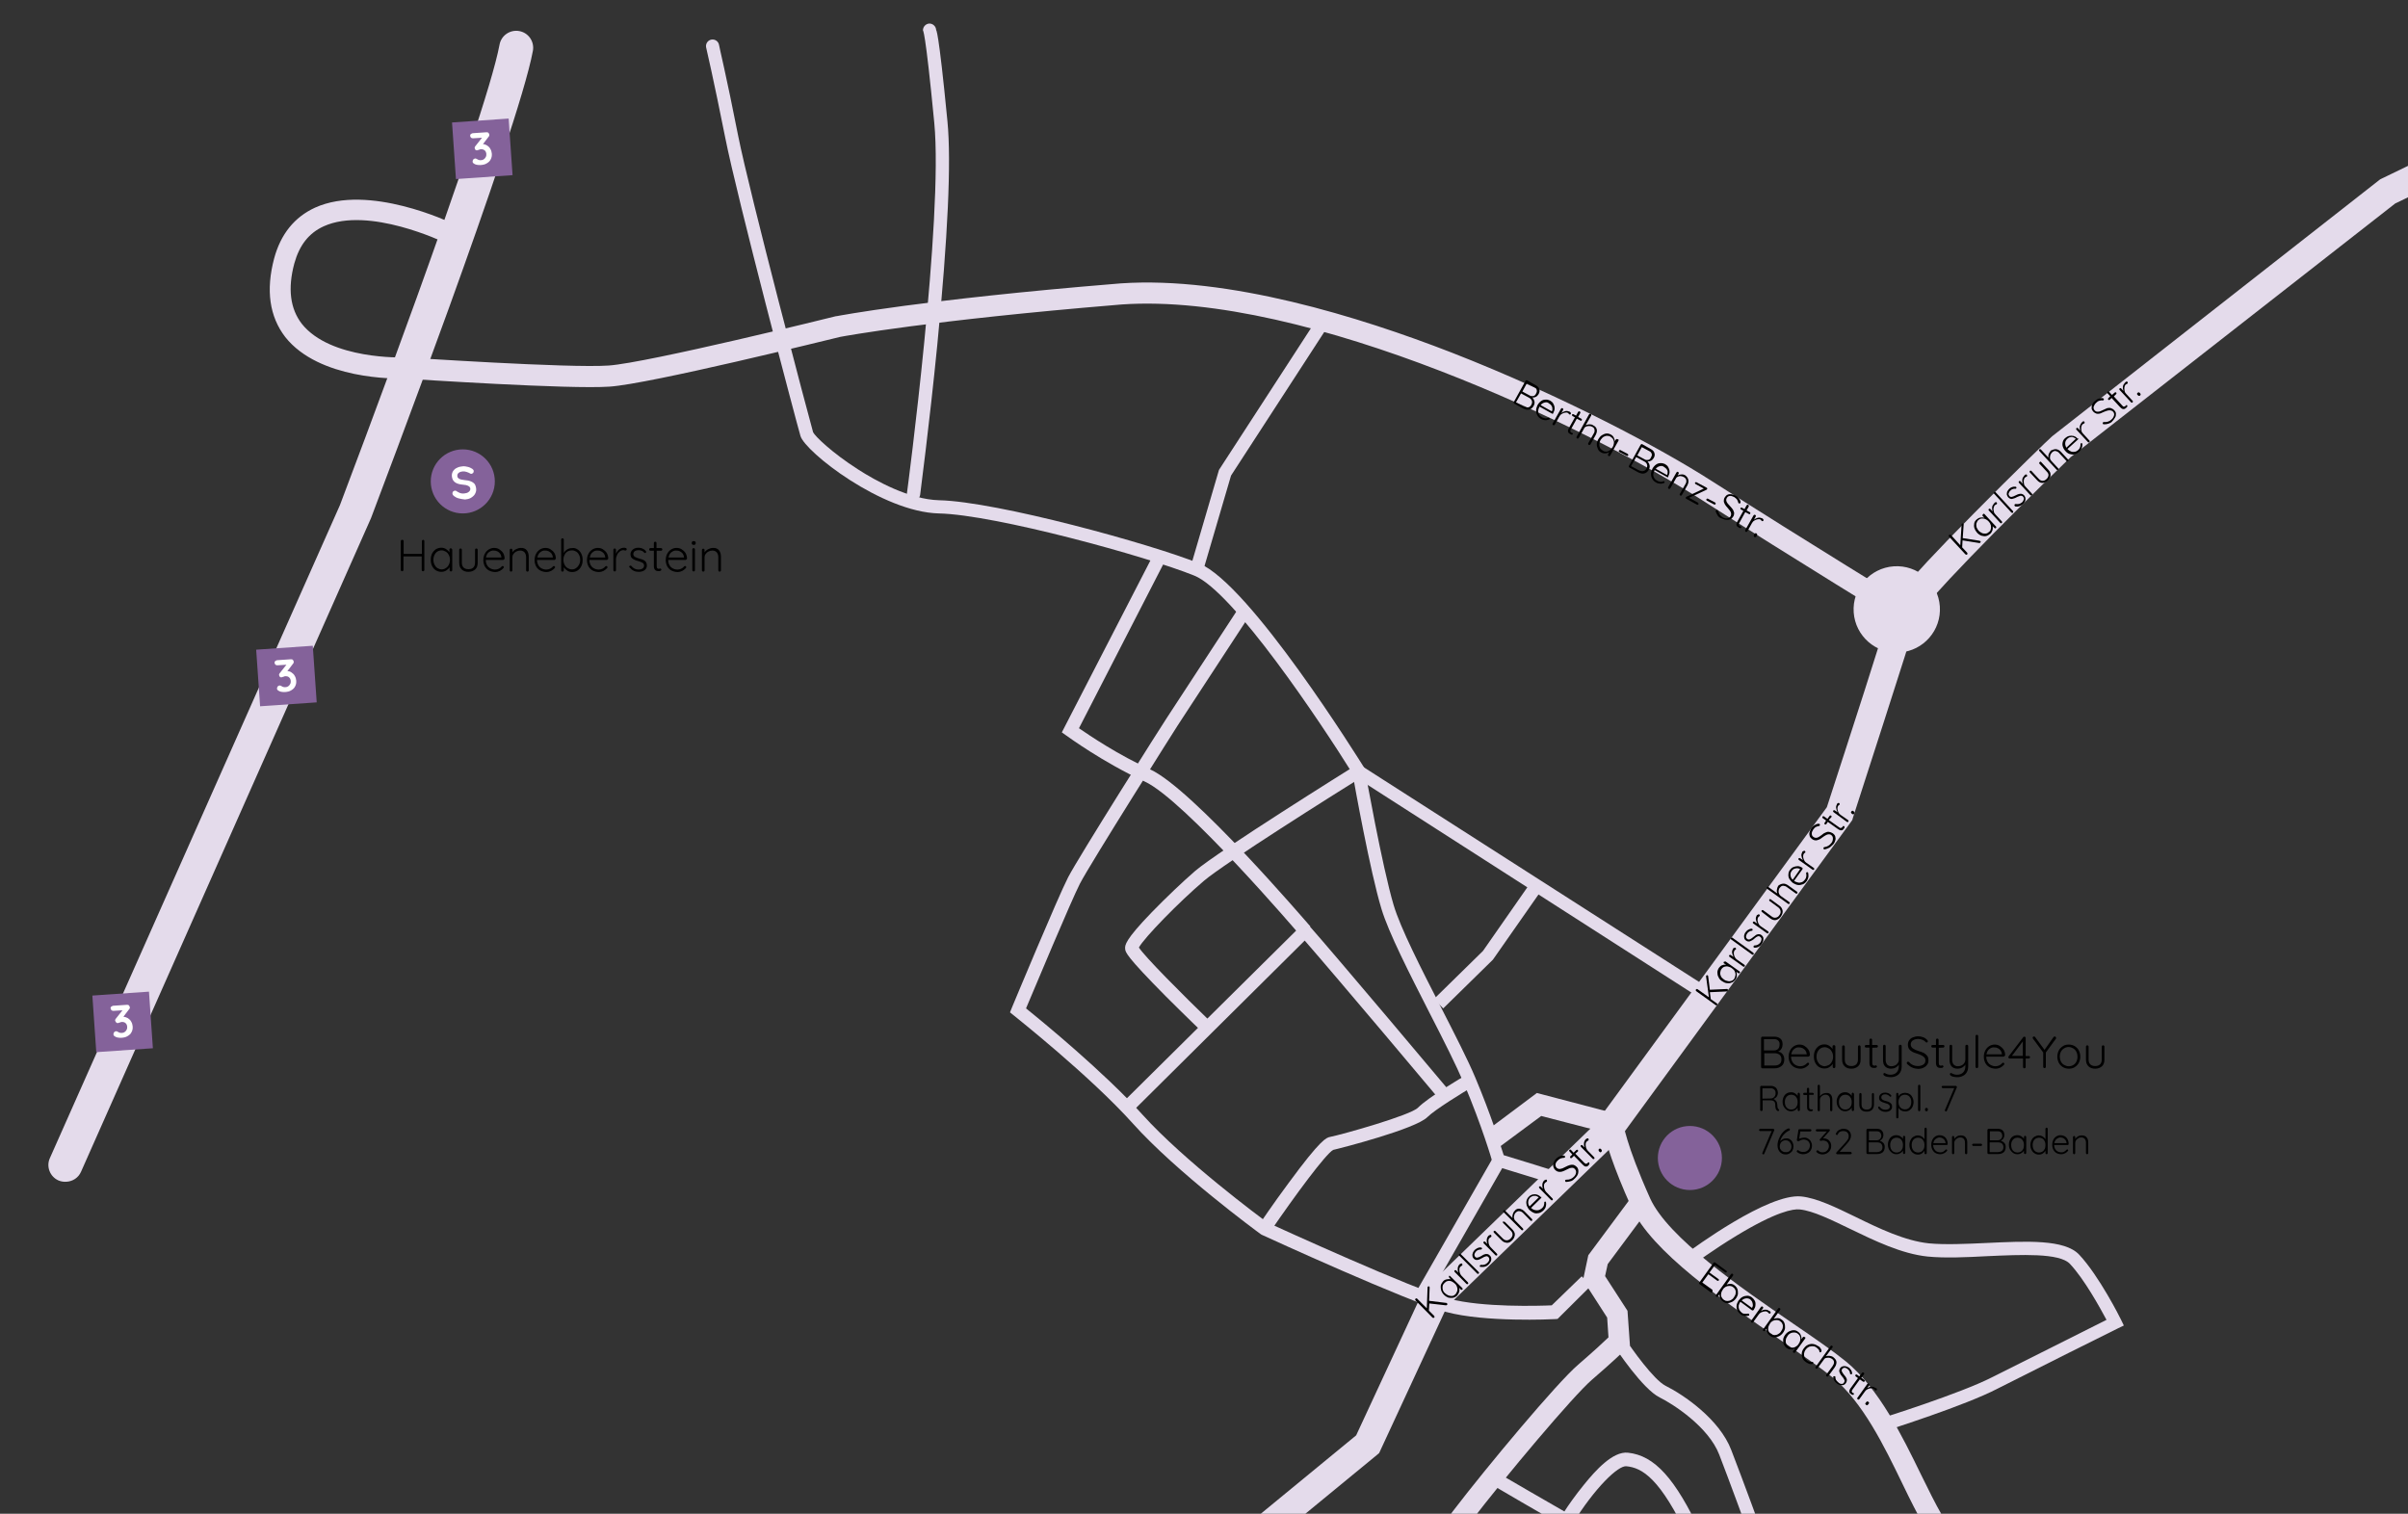 <?xml version="1.0" encoding="UTF-8"?>
<!-- Generator: Adobe Illustrator 28.3.0, SVG Export Plug-In . SVG Version: 6.00 Build 0)  -->
<svg xmlns="http://www.w3.org/2000/svg" xmlns:xlink="http://www.w3.org/1999/xlink" version="1.1" id="Ebene_1" x="0px" y="0px" viewBox="0 0 1277.9 803.4" style="enable-background:new 0 0 1277.9 803.4;" xml:space="preserve">
<rect x="0" y="0" width="1277.9" height="803.4" fill="#333333" stroke="none"/>
<style type="text/css">
	.st0{clip-path:url(#SVGID_00000054960871925664188800000014307104693475084451_);}
	.st1{fill:#E4DBEB;}
	.st2{fill:#84629A;}
	.st3{fill:#FFFFFF;}
</style>
<g>
	<defs>
		<rect id="SVGID_1_" width="1277.9" height="803.4"></rect>
	</defs>
	<clipPath id="SVGID_00000103971037275810999690000011060067755898061241_">
		<use xlink:href="#SVGID_1_" style="overflow:visible;"></use>
	</clipPath>
	<g style="clip-path:url(#SVGID_00000103971037275810999690000011060067755898061241_);">
		<g>
			<g>
				<g>
					<path class="st1" d="M35.3,627.2c-1.4,0.1-2.9-0.1-4.3-0.7c-4.5-2-6.6-7.4-4.5-11.9l153.9-346.5c3.3-8.7,77.1-203.4,84.7-244.4       c0.9-4.9,5.6-8.1,10.5-7.2c4.9,0.9,8.1,5.6,7.2,10.5c-8,43.2-82.1,237.8-85.8,247.7l-0.2,0.5L43,621.9       C41.6,625.1,38.6,627,35.3,627.2z"></path>
					<path class="st1" d="M437.6,1013.1l-9.5-11.6l291.6-239.7l35.8-77.1l91.1-88.2l122.9-168.1c10.9-33.5,31.5-97,33.3-104.7       c0.8-3.1,2.1-8.2,44.9-51.4c20.5-20.8,40.9-40.5,41.2-40.6l0.6-0.5l173.6-136l0.8-0.4l67.8-32.8l178.9-121.8l8.5,12.4       L1339.2,75.1l-68.1,32.9l-172.2,134.6c-37.4,36.2-77.9,77.6-81.7,85.2c-3.2,11.7-32.7,102.4-33.9,106.3l-0.3,1.1l-0.7,1       L857.9,606.4l-0.5,0.4l-89.5,86.7l-36,77.7l-1.3,1.1L437.6,1013.1z M1017.1,328L1017.1,328L1017.1,328z"></path>
					<path class="st1" d="M1007.1,330.3c-0.5-0.4-52.9-32.3-105-65.6c-57.8-36.8-208-110-306.9-103.1c-0.8,0.1-1.5,0.1-2.3,0.2       c-99.2,8.2-144.3,16.5-147,17c-5.9,1.4-101.1,25-122.4,26.4c-21,1.5-103-3.9-109.3-4.3c-4.2,0.1-44.8,0.7-62.8-22       C143,168,141,154,145.5,137.1c3.5-12.9,10.8-21.9,21.7-26.9c28.5-12.9,71.6,7.8,73.5,8.6l-4.8,9.9c-0.4-0.2-40.3-19.4-64.1-8.6       c-7.9,3.6-12.9,10-15.6,19.7c-3.6,13.4-2.2,24.1,4,32.1c15.2,19.1,53.7,17.8,54.1,17.8l0.6,0c0.9,0,87.4,5.8,108.1,4.3       c20.6-1.4,119.6-25.9,120.7-26.2l0.3,0c0.5-0.1,45.7-8.8,148.4-17.2c0.8-0.1,1.6-0.1,2.4-0.2c57-3.9,126.6,17.7,175.5,36.7       c59.2,23.1,111.5,51.1,138.1,68.2c52,33.2,104.3,65.1,104.8,65.4L1007.1,330.3z"></path>
					<path class="st1" d="M1108.2,952c-0.8-1.2-74.8-121.4-87.2-142.4c-3.6-6.2-7.4-13.8-11.3-21.9c-9.9-20.5-21.3-43.7-37.1-56.6       c-6.3-5.1-15.8-11.6-26.9-19.3c-30.9-21.2-69.4-47.5-80-71.2c-9.8-21.8-13.3-34-14.6-39.7l-33.2-8.6l-22.8,16.9l-6.6-8.8       l27.1-20.3L861,592l0.4,3.9c0,0.1,1.3,11.1,14.3,40.1c9.5,20.9,48,47.4,76.2,66.7c11.3,7.7,21.1,14.5,27.6,19.8       c17.7,14.4,30.1,39.9,40.1,60.4c3.9,7.9,7.5,15.3,10.9,21.1c12.4,20.9,86.3,141.1,87.1,142.3L1108.2,952z"></path>
					<path class="st1" d="M685.1,988.3l-5.6-9.4c-0.1,0.1-0.3,0.2-0.6,0.3c4.9-4.3,49-56.5,53.3-73.9l0-0.1       c5.2-21.2,19.1-77.5,38.8-103.1c18.2-23.8,55.2-68.1,66.5-77.8c7.2-6.2,13.2-11.7,16.1-14.5l-0.7-10.5l-12.8-19.9l2.8-13.2       l23.4-31.5l8.9,6.6l-22,29.6l-1.4,6.4l11.9,18.4l1.3,18.4l-1.9,1.7c-0.3,0.3-8,7.7-18.4,16.6c-9.8,8.5-45.5,50.8-64.9,76.2       c-18.2,23.8-32.2,80.4-36.8,99.1l0,0.1C737.7,929.1,689.1,985.9,685.1,988.3z"></path>
					<path class="st1" d="M826.6,700l-1.3,0.1c-1.5,0.1-37.2,1.8-57.9-3.8c-20.4-5.5-94.7-39.5-97.9-41l-0.3-0.2l-0.3-0.2       c-1.8-1.3-44.4-32.6-67.7-58.6c-22.9-25.5-62.7-56.9-63.1-57.3l-2.1-1.7l1-2.5c1-2.4,24.3-58.4,29.8-69.1       c5.5-10.7,50.3-81.6,52.3-84.5l38.7-59.2l5.9,3.8L625,385c-0.5,0.7-46.5,73.5-51.9,84c-4.7,9.2-23.9,55.1-28.6,66.2       c8.6,6.9,41.5,33.9,61.8,56.4c21.9,24.3,62.6,54.6,66.4,57.3c5.5,2.5,77.2,35.3,96.4,40.4c17.5,4.7,47.8,3.8,54.4,3.5       l15.9-15.4l4.9,5L826.6,700z"></path>
					<path class="st1" d="M823.1,627.7c-0.4,0-0.7-0.1-1.1-0.1c-2.1-0.6-25-7.7-27.7-8.5l-1.8-0.6l-0.5-1.8       c0-0.2-5.5-19.1-15.2-41.9c-4-9.4-10.8-22.9-18.1-37.1c-10.7-21-21.8-42.7-25.6-55.4c-6-19.8-14.2-65.4-15.3-71.7       c-16.8-27-63.4-96.8-84-105.1c-25.2-10.2-105.5-32.3-135.5-33c-30.3-0.7-71-32.7-73.5-41.1c-2.2-7.4-33.7-126.8-39.9-158.2       c-6.3-31.6-10.1-47.7-10.2-48.2c-0.3-1.9,1-3.7,2.9-4c1.9-0.3,3.7,1,4,2.9c0,0.6,3.9,16.4,10.1,48       c6.2,31.2,37.7,150.2,39.8,157.5c1,2.1,9.9,10.8,23.8,19.7c9.3,6,27.3,16,43.1,16.4c30.7,0.7,112.4,23.2,137.9,33.5       c27,10.9,85.2,104.6,87.7,108.5l0.3,0.6l0.1,0.7c0.1,0.5,9.1,51.1,15.2,71.6c3.6,12.1,14.5,33.5,25.1,54.2       c7.3,14.3,14.3,27.9,18.3,37.5c8.1,19.2,13.3,35.7,15,41c10.1,3.1,24.2,7.4,25.5,7.9c1.8,0.5,3,2.4,2.5,4.2       C825.8,626.6,824.6,627.6,823.1,627.7z"></path>
					<path class="st1" d="M904,530.9L721,413.5c-11.4,7.1-71.2,44.7-82.1,54c-13.4,11.4-31.8,30.3-34.5,35.4       c3.2,4.9,22.1,24,39.6,40.9l-4.9,5c-0.1-0.1-10.3-9.9-20.4-20c-21.3-21.5-21.5-23.5-21.6-25.3c-0.1-1.8-0.3-4.4,14.2-19.4       c7.3-7.5,16.5-16.3,22.9-21.8c12.4-10.6,81.9-54,84.8-55.8l1.9-1.1L907.7,525L904,530.9z M604.2,503.6L604.2,503.6L604.2,503.6       z"></path>
					<path class="st1" d="M485,265.8c-0.2,0-0.5,0-0.7-0.1c-1.9-0.3-3.2-2-3-3.9c0.2-1.4,19.4-146.3,14.5-196.7       c-4.9-50.9-6-48.6-6-49c0-1.9,1.5-3.5,3.4-3.6c1.9,0,3.5,1.5,3.6,3.4c0,0.4,1.1-2.1,6,48.5c2.1,21.5,0.2,61.4-5.4,118.7       c-4.2,42.5-9.1,79.2-9.1,79.6C488,264.4,486.6,265.7,485,265.8z"></path>
					<path class="st1" d="M1000.6,759.4l-2.1-6.7c0.4-0.1,41.8-13.1,58.6-21.7c14.5-7.3,50-25,60.8-30.5       c-3.5-6.5-11.7-21.5-19.4-29.7c-5.5-5.9-25.9-4.9-43.9-4.1c-11.1,0.6-22.5,1.1-31.6,0.2c-13.8-1.4-28.4-8.5-41.2-14.7       c-10.2-4.9-19.7-9.6-26.7-10.3c-3.4-0.4-12.4,1.1-33.5,13.9c-12.4,7.5-22.9,15.3-23,15.4l-4.2-5.6c4.5-3.3,43.9-32.3,61.4-30.6       c8.2,0.8,18.3,5.7,29,10.9c12.2,6,26.2,12.7,38.9,14c8.5,0.8,19.7,0.3,30.5-0.2c21.4-1,41.5-2,49.2,6.2       c10.6,11.3,21.8,33.6,22.2,34.5l1.5,3.1l-3.1,1.5c-0.5,0.2-46.8,23.3-63.9,32C1042.9,746,1002.3,758.8,1000.6,759.4z"></path>
					<path class="st1" d="M917.1,848.6l-6-3.7l17.7-28.8c-2.4-6.5-11.3-30.8-16.4-44c-5.7-14.9-24.7-27-31.6-30.4       c-9.1-4.5-23-25.5-24.6-27.9l5.9-3.8c3.9,6,15.5,22.3,21.8,25.5c9.3,4.6,28.7,17.7,34.9,34.2c5.9,15.2,16.9,45.3,17,45.6       l0.6,1.6L917.1,848.6z"></path>
					
						<rect x="803.9" y="861.7" transform="matrix(0.414 -0.91 0.91 0.414 -380.892 1285.208)" class="st1" width="7" height="153.3"></rect>
					<path class="st1" d="M673.9,654l-5.8-3.9c0.1-0.1,7.6-11.3,15.8-22.3c17.2-23.4,20-24,22-24.4c6.9-1.4,42.7-11.5,46.6-15.5       c5.3-5.4,23.6-16.3,25.8-17.4l3.5,6.1c-5.4,3.2-20.3,12.3-24.3,16.3c-6.3,6.3-45.6,16.4-50,17.4       C703.6,612.4,687.5,634.1,673.9,654z M707.6,610.2L707.6,610.2z"></path>
					
						<rect x="733.2" y="648.3" transform="matrix(0.497 -0.868 0.868 0.497 -175.85 1000.321)" class="st1" width="83.1" height="7"></rect>
					<polygon class="st1" points="765.9,535.2 761,530.2 787,504.7 813.7,466.4 819.5,470.4 792.3,509.3 792.1,509.5      "></polygon>
					<path class="st1" d="M764.2,583.9c-0.5-0.7-55.3-65.8-71.8-84.7l-91.8,91.1l-5-5l97.1-96.2l2.5,2.7       c12.6,14.2,73.8,86.9,74.4,87.7L764.2,583.9z"></path>
					<path class="st1" d="M689.9,496.3c-0.7-0.8-61.3-71.8-82.4-81.5c-22.2-10.2-40.7-23.8-41.6-24.4l-2.4-1.7l48.9-94.9l6.2,3.2       l-46,89.5c5.8,4,20.9,14.2,37.9,21.9c22.5,10.4,82.3,80.4,84.9,83.3L689.9,496.3z"></path>
					<polygon class="st1" points="638.4,303.2 631.7,301.3 646.9,249.4 699.4,168.5 705.3,172.3 653.3,252.4      "></polygon>
					<path class="st1" d="M885.8,948.7c-15,1-29.7-3.6-43.7-13.6c-26.8-19.4-46.2-33.4-47.4-49c-1.9-24.2,16.5-55.5,31.6-78       c-8.5-4.9-30.5-17.6-33.4-19.4l3.6-6c2.9,1.7,25.6,14.9,33.7,19.5c2.1-3.3,5.9-8.7,10.3-14.1c6.3-7.8,15.4-17.9,23.4-17.1       c14.2,1.5,25.1,13.6,38.8,42.8c14.5,31.3,27.6,78.2,27.7,78.6c0.1,0.4,2.2,8.3,1.7,17.8c-0.7,13.1-5.9,23-15.3,28.3       C906.5,944.7,896.2,948,885.8,948.7z M832.4,811.7c-9.9,14.6-32.5,49.7-30.8,73.9c1,12.5,20.2,26.3,44.5,43.9       c21.4,15.6,44.1,16.6,67.1,3.2c7.2-4.2,11.2-11.8,11.8-22.5c0.4-8.4-1.5-15.7-1.5-15.7c-0.1-0.5-13-46.7-27.2-77.5       c-15.2-32.6-24.9-38-33.2-38.8c-4.3-0.5-16.6,11.2-28.8,30.9L832.4,811.7L832.4,811.7z"></path>
					<circle class="st2" cx="896.8" cy="614.6" r="17"></circle>
					<circle class="st2" cx="245.6" cy="255.5" r="17"></circle>
					<g>
						<path class="st3" d="M243.4,264.5c-0.9-0.2-1.8-0.7-2.6-1.3c-0.4-0.4-0.7-0.8-0.7-1.3c0-0.4,0.1-0.7,0.3-1        c0.3-0.3,0.6-0.4,1-0.5c0.3,0,0.6,0.1,0.8,0.2c0.6,0.5,1.4,0.8,2,1.1c0.6,0.2,1.3,0.3,2.2,0.2c0.9-0.1,1.7-0.3,2.3-0.8        c0.6-0.4,0.9-1,0.9-1.6c0-0.7-0.4-1.3-1.1-1.6c-0.7-0.4-1.7-0.6-3.1-0.7c-3.5-0.3-5.4-1.7-5.6-4.5c-0.1-1,0.2-1.9,0.6-2.6        c0.5-0.7,1.1-1.4,2.1-1.8c0.9-0.5,1.9-0.7,3-0.8c1-0.1,2,0.1,2.8,0.3c0.9,0.2,1.6,0.6,2.3,1c0.5,0.4,0.8,0.7,0.8,1.2        c0,0.4-0.1,0.7-0.3,1c-0.3,0.3-0.6,0.4-1,0.5c-0.2,0-0.5-0.1-0.6-0.2c-0.4-0.3-1-0.5-1.8-0.8s-1.4-0.3-2-0.3        c-1,0.1-1.8,0.3-2.3,0.8c-0.6,0.4-0.7,1-0.7,1.6c0,0.7,0.4,1.2,1,1.5c0.6,0.4,1.5,0.5,2.8,0.7c1.4,0.1,2.5,0.3,3.4,0.7        c0.8,0.3,1.5,0.8,2,1.4c0.4,0.6,0.7,1.5,0.8,2.6c0.1,1-0.2,1.9-0.7,2.8c-0.5,0.8-1.2,1.4-2.2,2c-0.9,0.5-2,0.7-3,0.8        C245.3,264.9,244.3,264.8,243.4,264.5z"></path>
					</g>
					<g>
						<g>
							<path d="M908.8,685.4c0,0.2,0,0.4-0.1,0.4c-0.1,0.2-0.2,0.2-0.4,0.2c-0.1,0-0.4,0-0.4-0.1l-5.9-4.3c-0.2-0.1-0.2-0.2-0.3-0.4         c-0.1-0.2,0-0.3,0.1-0.5l7.5-10.4c0.1-0.2,0.2-0.2,0.4-0.3c0.2-0.1,0.3,0,0.5,0.1l5.9,4.3c0.2,0.1,0.2,0.2,0.3,0.4         c0.1,0.2,0,0.3-0.1,0.4c-0.1,0.2-0.2,0.2-0.4,0.2c-0.1,0-0.4,0-0.4-0.1l-5.4-3.9l-2.9,4l4.7,3.4c0.2,0.1,0.2,0.2,0.3,0.4         c0.1,0.2,0,0.3-0.1,0.4c-0.1,0.2-0.2,0.2-0.4,0.2c-0.1,0-0.4,0-0.4-0.1l-4.7-3.4l-3.2,4.4l5.4,3.9         C908.7,685.1,908.8,685.3,908.8,685.4z"></path>
							<path d="M922,684.1c0.3,0.8,0.3,1.6,0.3,2.6c-0.1,0.8-0.5,1.7-1.1,2.5c-0.6,0.8-1.3,1.4-2.1,1.8c-0.8,0.4-1.6,0.6-2.5,0.6         c-0.8,0-1.6-0.3-2.3-0.9c-0.7-0.5-1.1-1-1.4-1.7c-0.3-0.6-0.4-1.3-0.4-2.1l-0.8,1.1c-0.1,0.2-0.2,0.2-0.4,0.3         c-0.2,0.1-0.3,0-0.5-0.1c-0.2-0.1-0.2-0.2-0.2-0.4c0-0.2,0-0.4,0.1-0.5l7.9-11c0.1-0.2,0.2-0.2,0.4-0.3         c0.2-0.1,0.3,0,0.5,0.1s0.2,0.2,0.3,0.4c0.1,0.2,0,0.3-0.1,0.5l-3.4,4.8c0.6-0.3,1.3-0.4,2.1-0.4s1.5,0.3,2.1,0.8         C921.2,682.7,921.7,683.4,922,684.1z M916.6,690.5c0.7,0,1.3-0.1,2-0.5c0.6-0.3,1.2-0.8,1.6-1.5c0.5-0.7,0.8-1.3,0.9-2         c0.1-0.7,0.1-1.4-0.2-1.9c-0.2-0.7-0.7-1.1-1.2-1.5c-0.5-0.4-1.2-0.6-1.9-0.6c-0.7,0-1.3,0.1-1.9,0.4         c-0.6,0.3-1.2,0.8-1.6,1.5c-0.5,0.7-0.8,1.4-0.9,2c-0.1,0.7-0.1,1.4,0.2,2c0.3,0.6,0.7,1.1,1.2,1.5         C915.4,690.3,916,690.5,916.6,690.5z"></path>
							<path d="M930.1,695.5c-0.2,0-0.4,0-0.4-0.1l-6.1-4.5c-0.5,0.7-0.8,1.4-0.9,2c-0.1,0.7,0,1.3,0.2,2c0.3,0.6,0.7,1.2,1.4,1.8         c0.5,0.4,1.1,0.6,1.7,0.6s1.1,0,1.6-0.1c0.2,0,0.4,0,0.5,0.1c0.1,0,0.2,0.1,0.2,0.4c0,0.1,0,0.2,0,0.4c0,0.1-0.2,0.2-0.4,0.2         c-0.7,0.2-1.3,0.2-2.1,0.1c-0.7-0.1-1.4-0.3-2-0.8c-0.8-0.6-1.4-1.3-1.8-2.1s-0.5-1.7-0.4-2.6c0.1-0.9,0.5-1.8,1-2.6         c0.7-0.9,1.4-1.6,2.2-2c0.8-0.4,1.7-0.6,2.5-0.6c0.8,0,1.6,0.3,2.3,0.8c0.7,0.5,1.2,1.1,1.6,1.8s0.5,1.5,0.4,2.4         c0,0.8-0.4,1.7-0.9,2.5C930.4,695.5,930.3,695.5,930.1,695.5z M926.6,689.1c-0.9,0.1-1.7,0.5-2.3,1.1l5.5,4l0-0.1         c0.3-0.5,0.5-1.1,0.4-1.7c0-0.5-0.2-1-0.4-1.6c-0.3-0.5-0.7-0.9-1-1.2C928.2,689.2,927.4,689,926.6,689.1z"></path>
							<path d="M939.6,696.3c0.1,0.2,0.1,0.4,0,0.6c-0.1,0.2-0.2,0.2-0.4,0.3c-0.1,0-0.3,0-0.4-0.1c0-0.1-0.2-0.1-0.3-0.3         c-0.1-0.2-0.3-0.3-0.4-0.4c-0.4-0.3-0.9-0.5-1.5-0.4c-0.6,0.1-1.3,0.2-1.9,0.5s-1.1,0.7-1.4,1.2l-2.9,4         c-0.1,0.2-0.2,0.2-0.4,0.3c-0.2,0.1-0.3,0-0.5-0.1c-0.2-0.1-0.2-0.2-0.3-0.4c-0.1-0.2,0-0.3,0.1-0.5l5.2-7.3         c0.1-0.2,0.2-0.2,0.4-0.3s0.3,0,0.5,0.1c0.2,0.1,0.2,0.2,0.3,0.4c0.1,0.2,0,0.3-0.1,0.5l-1.1,1.4c0.7-0.4,1.4-0.7,2.2-0.7         c0.8,0,1.5,0.1,2.2,0.7C939.4,695.9,939.5,696,939.6,696.3z"></path>
							<path d="M947,702.3c0.3,0.8,0.3,1.6,0.3,2.6c-0.1,0.8-0.5,1.7-1.1,2.5c-0.6,0.8-1.3,1.4-2.1,1.8s-1.6,0.6-2.5,0.6         c-0.9,0-1.6-0.3-2.3-0.9c-0.7-0.5-1.1-1-1.4-1.7c-0.4-0.7-0.4-1.3-0.4-2.1l-0.8,1.1c-0.1,0.2-0.2,0.2-0.4,0.3         c-0.2,0.1-0.3,0-0.5-0.1c-0.2-0.1-0.2-0.2-0.2-0.4c0-0.2,0-0.4,0.1-0.5l7.9-11c0.1-0.2,0.2-0.2,0.4-0.3         c0.2-0.1,0.3,0,0.5,0.1c0.2,0.1,0.2,0.2,0.3,0.4c0.1,0.2,0,0.3-0.1,0.5l-3.4,4.8c0.6-0.3,1.3-0.4,2.1-0.4         c0.8,0,1.5,0.3,2.1,0.8C946.2,700.8,946.7,701.4,947,702.3z M941.6,708.6c0.7,0,1.3-0.1,2-0.5c0.6-0.3,1.2-0.8,1.6-1.5         c0.5-0.7,0.8-1.3,0.9-2c0.1-0.7,0.1-1.4-0.2-1.9c-0.2-0.7-0.7-1.1-1.2-1.5c-0.5-0.4-1.2-0.6-1.9-0.6c-0.7,0-1.3,0.1-1.9,0.4         c-0.6,0.3-1.2,0.8-1.6,1.5s-0.8,1.4-0.9,2c-0.1,0.7-0.1,1.4,0.2,2c0.2,0.7,0.7,1.1,1.2,1.5         C940.3,708.3,941,708.6,941.6,708.6z"></path>
							<path d="M958.1,709.9c0,0.2,0,0.4-0.1,0.5l-5.3,7.3c-0.1,0.2-0.2,0.2-0.4,0.3c-0.2,0.1-0.3,0-0.5-0.1         c-0.2-0.1-0.2-0.2-0.3-0.4c-0.1-0.2,0-0.3,0.1-0.5l0.8-1.1c-0.6,0.3-1.3,0.4-2.1,0.3c-0.8,0-1.5-0.3-2.1-0.7         c-0.7-0.5-1.2-1.2-1.6-2c-0.3-0.8-0.3-1.6-0.3-2.6c0.1-0.8,0.5-1.7,1.1-2.5c0.6-0.8,1.3-1.4,2.1-1.8s1.6-0.6,2.5-0.6         c0.8,0,1.6,0.3,2.3,0.9c0.7,0.5,1.1,1,1.4,1.8s0.4,1.3,0.3,2.1l0.7-1c0.1-0.2,0.2-0.2,0.4-0.3c0.2-0.1,0.3,0,0.5,0.1         C958,709.7,958.1,709.8,958.1,709.9z M950.9,715.3c0.7,0,1.3-0.1,2-0.5c0.6-0.3,1.2-0.8,1.6-1.5c0.5-0.7,0.7-1.2,0.9-2         c0.1-0.7,0.1-1.4-0.2-2c-0.2-0.7-0.7-1.1-1.2-1.5c-0.5-0.4-1.2-0.6-1.9-0.6c-0.7,0-1.3,0.1-1.9,0.4c-0.6,0.3-1.2,0.8-1.6,1.5         c-0.5,0.7-0.8,1.3-0.9,2c-0.1,0.7-0.1,1.4,0.2,2c0.2,0.7,0.7,1.1,1.2,1.5C949.6,715,950.2,715.3,950.9,715.3z"></path>
							<path d="M965.9,715.3c0.3,0.4,0.6,0.8,0.7,1.2c0.1,0.4,0.1,0.7-0.1,0.9c0,0.1-0.2,0.2-0.3,0.3c-0.2,0.1-0.3,0-0.4,0         c-0.1,0-0.2-0.1-0.2-0.2s-0.1-0.2-0.1-0.4c0-0.2-0.1-0.4-0.2-0.6c-0.1-0.2-0.3-0.4-0.5-0.6s-0.4-0.4-0.8-0.7         c-0.5-0.4-1.2-0.7-1.9-0.7c-0.7-0.1-1.4,0.1-2.1,0.3c-0.6,0.3-1.2,0.8-1.7,1.4c-0.5,0.7-0.8,1.4-0.9,2.1         c-0.1,0.7,0,1.3,0.2,2c0.3,0.6,0.7,1.2,1.4,1.7c0.4,0.3,0.7,0.5,1,0.6c0.3,0.1,0.5,0.2,0.9,0.2c0.1,0,0.3,0,0.6,0         c0.1,0,0.2,0,0.3,0c0.1,0,0.1,0,0.3,0.1c0.1,0,0.2,0.2,0.2,0.4c0,0.1,0,0.2-0.1,0.4s-0.4,0.3-0.9,0.3c-0.4,0-0.9,0-1.5-0.3         c-0.5-0.2-1.1-0.5-1.6-0.9c-0.8-0.6-1.4-1.2-1.7-2.1c-0.3-0.9-0.5-1.7-0.3-2.6c0.1-0.9,0.5-1.8,1.1-2.5         c0.6-0.8,1.2-1.4,2.1-1.8c0.8-0.4,1.7-0.6,2.6-0.5c0.9,0.1,1.7,0.4,2.6,1C965.1,714.5,965.6,714.8,965.9,715.3z"></path>
							<path d="M974.6,722.9c0,1-0.3,1.9-1,2.9l-3.3,4.5c-0.1,0.2-0.2,0.2-0.4,0.3c-0.2,0.1-0.3,0-0.5-0.1c-0.2-0.1-0.2-0.2-0.3-0.4         c-0.1-0.2,0-0.3,0.1-0.5l3.3-4.5c0.5-0.7,0.8-1.4,0.8-2.1c0-0.7-0.4-1.3-1.1-1.8c-0.5-0.3-0.9-0.5-1.5-0.6         c-0.6,0-1.1,0-1.6,0.1s-0.9,0.4-1.2,0.9l-3.3,4.5c-0.1,0.2-0.2,0.2-0.4,0.3c-0.2,0.1-0.3,0-0.5-0.1s-0.2-0.2-0.3-0.4         c-0.1-0.2,0-0.3,0.1-0.4l7.9-11c0.1-0.2,0.2-0.2,0.4-0.3c0.2-0.1,0.3,0,0.5,0.1s0.2,0.2,0.3,0.4c0.1,0.2,0,0.3-0.1,0.4         l-3.5,4.7c0.7-0.2,1.3-0.3,2-0.2c0.7,0.1,1.4,0.3,1.9,0.7C974,721.2,974.5,721.9,974.6,722.9z"></path>
							<path d="M973,730.6c0.1-0.2,0.2-0.2,0.4-0.2c0.1,0,0.2,0,0.4,0c0.1,0,0.2,0.2,0.2,0.4c0,1.3,0.6,2.3,1.6,3.1         c0.5,0.4,1.1,0.6,1.7,0.6c0.6,0,1-0.2,1.3-0.7c0.3-0.5,0.4-1,0.2-1.4c-0.2-0.4-0.5-1.1-1.1-1.7c-0.8-0.9-1.2-1.6-1.5-2.4         c-0.3-0.8-0.1-1.4,0.4-2.2c0.3-0.5,0.8-0.7,1.2-0.9c0.5-0.1,1-0.2,1.6-0.1c0.6,0.1,1.1,0.4,1.7,0.7c0.5,0.3,0.8,0.8,1.2,1.3         s0.5,1.1,0.6,1.7c0.1,0.2,0,0.3-0.1,0.4c0,0.1-0.2,0.2-0.4,0.2c-0.1,0-0.2,0-0.4-0.1c-0.1,0-0.2-0.1-0.2-0.4         c0-0.5-0.2-0.9-0.4-1.3c-0.2-0.4-0.6-0.7-1-1.1c-0.5-0.4-1.1-0.6-1.5-0.6c-0.4,0-1,0.3-1.3,0.7c-0.3,0.5-0.3,0.9-0.1,1.4         s0.7,1.1,1.2,1.8c0.5,0.5,0.8,1,1.1,1.5c0.2,0.4,0.4,0.9,0.3,1.4c0,0.4-0.2,1-0.6,1.5c-0.5,0.7-1.2,1-2.1,1         c-0.9,0-1.7-0.3-2.5-0.9c-1.3-0.9-2-2.2-2.1-3.8C972.9,730.9,972.9,730.7,973,730.6z"></path>
							<path d="M987,732.1l-3.9,5.4c-0.3,0.4-0.4,0.8-0.4,1c0,0.2,0.2,0.4,0.4,0.7c0,0.1,0.2,0.1,0.3,0.1c0.1,0,0.2,0.1,0.3,0.1         c0.1,0,0.2,0.1,0.1,0.3c0,0.1,0,0.2,0,0.4c-0.1,0.2-0.3,0.3-0.6,0.2c-0.2,0-0.5-0.1-0.7-0.3c-0.3-0.2-0.5-0.4-0.8-0.6         c-0.2-0.2-0.3-0.5-0.3-1c0-0.4,0.2-1,0.6-1.5l4-5.5l-1.2-0.9c-0.1,0-0.2-0.2-0.2-0.4c0-0.1,0-0.3,0.1-0.4         c0-0.1,0.2-0.2,0.4-0.2c0.1,0,0.3,0,0.4,0.1l1.2,0.9l1.4-1.8c0.1-0.2,0.2-0.2,0.4-0.3c0.2-0.1,0.3,0,0.5,0.1         c0.2,0.1,0.2,0.2,0.3,0.4c0.1,0.2,0,0.3-0.1,0.5l-1.4,1.8l1.6,1.2c0.1,0,0.2,0.2,0.2,0.4c0,0.2,0,0.3-0.1,0.4         c0,0.1-0.2,0.2-0.4,0.2c-0.1,0-0.2,0-0.4-0.1L987,732.1z"></path>
							<path d="M996,737.1c0.1,0.2,0.1,0.4,0,0.6c-0.1,0.2-0.2,0.2-0.4,0.3c-0.1,0-0.3,0-0.4-0.1c0-0.1-0.2-0.1-0.3-0.3         c-0.1-0.2-0.3-0.3-0.4-0.4c-0.4-0.3-0.9-0.5-1.5-0.4c-0.7,0-1.3,0.2-1.9,0.5c-0.6,0.3-1.1,0.7-1.4,1.2l-2.9,4         c-0.1,0.2-0.2,0.2-0.4,0.3c-0.2,0.1-0.3,0-0.5-0.1c-0.2-0.1-0.2-0.2-0.3-0.4c-0.1-0.2,0-0.3,0.1-0.4l5.2-7.3         c0.1-0.2,0.2-0.2,0.4-0.3s0.3,0,0.5,0.1c0.2,0.1,0.2,0.2,0.3,0.4c0.1,0.2,0,0.3-0.1,0.5l-1.1,1.4c0.7-0.4,1.4-0.7,2.2-0.7         c0.8,0,1.5,0.1,2.2,0.7C995.7,736.7,995.9,736.8,996,737.1z"></path>
							<path d="M989.9,745.1c0-0.2,0-0.4,0.2-0.5l0.3-0.4c0.1-0.2,0.3-0.3,0.5-0.4c0.2-0.1,0.4,0,0.5,0.2l0.1,0         c0.2,0.1,0.3,0.3,0.4,0.5c0,0.2,0,0.4-0.2,0.5l-0.3,0.4c-0.1,0.2-0.3,0.3-0.5,0.4c-0.2,0.1-0.4,0-0.5-0.2l-0.1,0         C990,745.4,989.9,745.2,989.9,745.1z"></path>
						</g>
					</g>
					<g>
						<path d="M1051,287.2c0.1,0.2,0.2,0.3,0.1,0.5c-0.1,0.2-0.1,0.3-0.3,0.4c-0.1,0.1-0.3,0.1-0.5,0.1l-8.8-1.4l-0.2,3.7l2.7,2.9        c0.1,0.2,0.1,0.3,0.1,0.5c0,0.2-0.1,0.3-0.2,0.4s-0.3,0.2-0.5,0.1c-0.2-0.1-0.3-0.1-0.4-0.2l-8.7-9.4        c-0.1-0.1-0.2-0.3-0.1-0.5c0.1-0.2,0.1-0.3,0.3-0.4c0.1-0.1,0.3-0.2,0.5-0.1c0.2,0.1,0.3,0.1,0.4,0.2l4.9,5.4l0.7-11.1        c0-0.2,0.1-0.3,0.2-0.4c0.1-0.1,0.3-0.1,0.4-0.1c0.2,0,0.3,0.1,0.4,0.2s0.1,0.3,0.1,0.4l-0.5,7.2l8.9,1.4        C1050.6,287.1,1050.9,287.2,1051,287.2z"></path>
						<path d="M1052.8,272.7c0.2,0,0.3,0.1,0.4,0.2l6.1,6.6c0.1,0.1,0.2,0.3,0.1,0.4c-0.1,0.1-0.1,0.3-0.2,0.4        c-0.1,0.1-0.3,0.2-0.4,0.1c-0.2,0-0.3-0.1-0.4-0.2l-0.9-0.9c0.1,0.7,0.1,1.4-0.1,2.1c-0.3,0.7-0.6,1.4-1.2,1.9        c-0.7,0.6-1.4,1-2.2,1.2c-0.8,0.2-1.7,0-2.5-0.2c-0.8-0.3-1.7-0.9-2.3-1.6c-0.7-0.8-1.1-1.5-1.4-2.4c-0.3-0.9-0.2-1.7-0.1-2.5        s0.6-1.5,1.3-2.1c0.6-0.5,1.2-0.9,2-1s1.5-0.1,2.1,0.1l-0.9-0.9c-0.1-0.1-0.2-0.3-0.1-0.5c0-0.2,0.1-0.3,0.2-0.4        C1052.5,272.7,1052.6,272.6,1052.8,272.7z M1056.5,280.7c0.2-0.6,0.1-1.3,0-2c-0.2-0.7-0.6-1.4-1.1-1.9        c-0.5-0.6-1.1-1-1.8-1.3c-0.6-0.3-1.3-0.3-2-0.3c-0.7,0.1-1.3,0.4-1.7,0.8c-0.5,0.4-0.8,1.1-1,1.7s-0.1,1.3,0,2        c0.2,0.7,0.6,1.3,1.1,1.9c0.5,0.6,1.2,1,1.8,1.3s1.3,0.3,2,0.3c0.7-0.1,1.3-0.4,1.7-0.9C1056.1,282,1056.4,281.5,1056.5,280.7        z"></path>
						<path d="M1059,266.5c0.2-0.1,0.4,0,0.6,0.2c0.1,0.1,0.2,0.3,0.2,0.5c0,0.2-0.1,0.3-0.2,0.4c-0.1,0-0.2,0.1-0.4,0.2        c-0.2,0.1-0.4,0.2-0.5,0.3c-0.4,0.3-0.5,0.8-0.7,1.5c-0.2,0.6,0,1.2,0.1,1.9c0.1,0.7,0.5,1.2,0.9,1.6l3.4,3.7        c0.1,0.1,0.2,0.3,0.1,0.4c-0.1,0.1-0.1,0.3-0.2,0.4c-0.1,0.1-0.3,0.2-0.4,0.1c-0.2,0-0.3-0.1-0.4-0.2l-6.1-6.6        c-0.1-0.1-0.2-0.3-0.1-0.4c0-0.2,0.1-0.3,0.2-0.4c0.1-0.1,0.3-0.2,0.4-0.1c0.2,0,0.3,0.1,0.4,0.2l1.2,1.3        c-0.3-0.8-0.4-1.6-0.3-2.3c0.1-0.8,0.5-1.4,1.1-2.1C1058.7,266.7,1058.9,266.6,1059,266.5z"></path>
						<path d="M1068.4,271.7c0,0.2-0.1,0.3-0.2,0.4c-0.1,0.1-0.3,0.2-0.4,0.1s-0.3-0.1-0.4-0.2l-9.2-10c-0.1-0.1-0.2-0.3-0.1-0.4        c0-0.2,0.1-0.3,0.2-0.4c0.1-0.1,0.3-0.2,0.4-0.1c0.2,0,0.3,0.1,0.4,0.2l9.2,10C1068.3,271.4,1068.4,271.5,1068.4,271.7z"></path>
						<path d="M1069.1,268.4c-0.1-0.1-0.1-0.3,0-0.5c0-0.1,0.1-0.2,0.2-0.3c0.1-0.1,0.3-0.1,0.5-0.1c1.3,0.2,2.4-0.1,3.3-0.9        c0.5-0.4,0.7-1,0.9-1.5c0.2-0.5,0-1-0.4-1.5c-0.3-0.4-0.8-0.5-1.3-0.5c-0.5,0.1-1.1,0.4-1.9,0.7c-1,0.6-1.8,0.8-2.6,1        c-0.8,0.1-1.4-0.2-2.1-0.9c-0.3-0.4-0.6-0.9-0.7-1.4c0-0.5,0-1.1,0.2-1.6c0.3-0.5,0.6-1,1.1-1.5c0.4-0.4,1-0.7,1.5-0.9        c0.6-0.2,1.2-0.3,1.8-0.2c0.2,0,0.3,0.1,0.4,0.2c0.1,0.1,0.1,0.3,0.1,0.5c0,0.1-0.1,0.2-0.2,0.3c-0.1,0.1-0.2,0.1-0.4,0.1        c-0.5-0.1-0.9,0-1.4,0.2c-0.5,0.1-0.9,0.5-1.2,0.8c-0.5,0.4-0.7,0.9-0.9,1.4c-0.2,0.5,0,1,0.4,1.5c0.4,0.4,0.8,0.5,1.3,0.4        c0.5-0.1,1.2-0.4,2-0.8c0.6-0.3,1.2-0.6,1.7-0.7c0.5-0.1,1-0.2,1.4-0.1c0.5,0.1,0.9,0.3,1.4,0.8c0.5,0.7,0.8,1.3,0.7,2.3        c-0.1,0.9-0.6,1.6-1.3,2.3c-1.2,1.1-2.6,1.6-4.1,1.3C1069.3,268.6,1069.2,268.5,1069.1,268.4z"></path>
						<path d="M1075.1,251.8c0.2,0,0.4,0,0.5,0.2c0.1,0.1,0.2,0.3,0.2,0.5c0,0.2-0.1,0.3-0.2,0.4c-0.1,0-0.2,0.1-0.4,0.2        c-0.2,0.1-0.4,0.2-0.5,0.3c-0.4,0.3-0.5,0.8-0.7,1.5c-0.1,0.6,0,1.2,0.1,1.9c0.1,0.7,0.5,1.2,0.9,1.6l3.4,3.7        c0.1,0.1,0.2,0.3,0.1,0.4s-0.1,0.3-0.2,0.4c-0.1,0.1-0.3,0.2-0.4,0.1c-0.1-0.1-0.3-0.1-0.4-0.2l-6.1-6.6        c-0.1-0.1-0.2-0.3-0.1-0.4c0-0.2,0.1-0.3,0.2-0.4c0.1-0.1,0.3-0.2,0.4-0.1c0.2,0,0.3,0.1,0.4,0.2l1.2,1.3        c-0.3-0.8-0.4-1.6-0.3-2.3c0.1-0.8,0.5-1.4,1.1-2.1C1074.6,252,1074.8,251.9,1075.1,251.8z"></path>
						<path d="M1082.8,245c0.2,0,0.3,0.1,0.4,0.2l3.8,4.1c0.9,0.9,1.3,1.9,1.2,2.9c0,1-0.6,1.9-1.5,2.8c-0.9,0.9-1.9,1.3-2.9,1.3        s-1.9-0.5-2.8-1.5l-3.8-4.1c-0.1-0.1-0.2-0.3-0.1-0.4c0-0.2,0.1-0.3,0.2-0.4c0.1-0.1,0.3-0.2,0.4-0.1c0.2,0,0.3,0.1,0.4,0.2        l3.8,4.1c0.6,0.7,1.4,1.1,2.1,1.1c0.7,0,1.4-0.3,2-0.9c0.7-0.6,1-1.3,1.1-2c0.1-0.7-0.3-1.4-1-2.1l-3.8-4.1        c-0.1-0.1-0.2-0.3-0.1-0.4c0-0.2,0.1-0.3,0.2-0.4C1082.5,245.2,1082.6,245.1,1082.8,245z"></path>
						<path d="M1091.2,238.4c0.9,0.1,1.9,0.7,2.6,1.5l3.8,4.1c0.1,0.1,0.2,0.3,0.1,0.4c-0.1,0.1-0.1,0.3-0.2,0.4        c-0.1,0.1-0.3,0.2-0.4,0.1c-0.1-0.1-0.3-0.1-0.4-0.2l-3.8-4.1c-0.5-0.7-1.2-1-1.9-1.2c-0.7-0.2-1.3,0.1-2,0.7        c-0.4,0.4-0.7,0.9-0.9,1.4c-0.2,0.5-0.2,1.1-0.2,1.6c0,0.5,0.3,1,0.6,1.4l3.8,4.1c0.1,0.1,0.2,0.3,0.1,0.4        c-0.1,0.1-0.1,0.3-0.2,0.4c-0.1,0.1-0.3,0.2-0.4,0.1c-0.1-0.1-0.3-0.1-0.4-0.2l-9.2-10c-0.1-0.1-0.2-0.3-0.1-0.4        c0.1-0.1,0.1-0.3,0.2-0.4c0.1-0.1,0.3-0.2,0.4-0.1c0.2,0,0.3,0.1,0.4,0.2l4,4.3c-0.1-0.7-0.1-1.4,0.2-2        c0.3-0.7,0.6-1.2,1.1-1.8C1089.3,238.7,1090.3,238.3,1091.2,238.4z"></path>
						<path d="M1103,232.8c0,0.2-0.1,0.3-0.2,0.4l-5.6,5.1c0.5,0.6,1.2,1,1.8,1.3c0.7,0.3,1.3,0.3,2,0.2c0.7-0.1,1.4-0.5,1.9-1        c0.5-0.4,0.8-1,1-1.5c0.2-0.5,0.2-1,0.2-1.6c0-0.2,0.1-0.3,0.2-0.4s0.2-0.1,0.4-0.1c0.2,0,0.3,0.1,0.3,0.2        c0.1,0.1,0.1,0.3,0.1,0.5c0,0.7-0.1,1.3-0.4,2c-0.3,0.7-0.6,1.2-1.2,1.8c-0.8,0.7-1.5,1.1-2.4,1.4c-0.9,0.3-1.8,0.1-2.6-0.1        c-0.8-0.2-1.7-0.8-2.3-1.5c-0.8-0.8-1.2-1.6-1.5-2.5c-0.3-0.9-0.2-1.8,0-2.5c0.2-0.8,0.7-1.5,1.3-2c0.6-0.5,1.2-0.9,2-1.1        c0.8-0.2,1.6-0.2,2.4,0c0.8,0.2,1.6,0.7,2.2,1.5C1102.9,232.5,1103,232.7,1103,232.8z M1096,235c-0.1,0.8,0.1,1.7,0.6,2.6        l5-4.7l-0.1-0.1c-0.4-0.4-0.9-0.6-1.5-0.8c-0.5-0.2-1.1,0-1.6,0.1c-0.5,0.1-1,0.5-1.3,0.8C1096.5,233.5,1096.1,234.1,1096,235        z"></path>
						<path d="M1105.6,223.6c0.2-0.1,0.4,0,0.5,0.2c0.1,0.1,0.2,0.3,0.2,0.5c0,0.2-0.1,0.3-0.2,0.4c-0.1,0-0.2,0.1-0.4,0.2        c-0.2,0.1-0.4,0.2-0.5,0.3c-0.4,0.3-0.5,0.8-0.7,1.5c-0.1,0.6,0,1.2,0.1,1.9c0.1,0.7,0.5,1.2,0.9,1.6l3.4,3.7        c0.1,0.1,0.2,0.3,0.1,0.4c-0.1,0.1-0.1,0.3-0.2,0.4c-0.1,0.1-0.3,0.2-0.4,0.1c-0.2,0-0.3-0.1-0.4-0.2l-6.1-6.6        c-0.1-0.1-0.2-0.3-0.1-0.4c0-0.2,0.1-0.3,0.2-0.4c0.1-0.1,0.3-0.2,0.4-0.1c0.2,0,0.3,0.1,0.4,0.2l1.2,1.3        c-0.3-0.8-0.4-1.6-0.3-2.3c0.2-0.7,0.5-1.4,1.1-2.1C1105.1,223.8,1105.4,223.7,1105.6,223.6z"></path>
						<path d="M1119.1,224.8c-0.8,0.3-1.6,0.4-2.6,0.4c-0.2,0-0.4-0.1-0.5-0.2c-0.1-0.1-0.1-0.3-0.1-0.5c0-0.2,0.1-0.3,0.2-0.4        c0.1-0.1,0.3-0.1,0.5-0.1c1.5,0.1,2.9-0.3,4-1.4c0.7-0.6,1.1-1.4,1.3-2.1s0-1.4-0.5-2c-0.4-0.4-0.8-0.6-1.4-0.7        c-0.5-0.1-1,0-1.5,0.1c-0.5,0.1-1.2,0.4-2,0.7c-0.8,0.4-1.6,0.7-2.1,0.9c-0.6,0.1-1.3,0.2-1.9,0c-0.6-0.2-1.1-0.5-1.7-1.1        c-0.4-0.6-0.8-1.1-0.8-1.7c0-0.7,0-1.3,0.3-2c0.3-0.7,0.8-1.4,1.5-1.9c0.6-0.5,1.2-1,1.9-1.2c0.7-0.2,1.4-0.4,2.1-0.3        c0.3,0.1,0.5,0.1,0.6,0.3c0.1,0.1,0.1,0.3,0.1,0.4c0,0.2-0.1,0.3-0.2,0.4c-0.1,0.1-0.2,0.1-0.4,0.1c-0.5-0.1-1.1,0-1.8,0.2        c-0.7,0.2-1.2,0.6-1.6,1c-0.8,0.7-1.1,1.4-1.4,2.1c-0.2,0.7,0,1.4,0.5,2c0.5,0.6,1.2,0.8,1.9,0.7c0.7,0,1.6-0.4,2.6-0.9        c0.9-0.5,1.7-0.7,2.2-1c0.7-0.1,1.3-0.2,1.9,0c0.6,0.2,1.2,0.5,1.9,1.2c0.4,0.5,0.8,1,0.8,1.7c0,0.7,0,1.4-0.4,2        s-0.8,1.4-1.5,2C1120.7,224.1,1119.9,224.5,1119.1,224.8z"></path>
						<path d="M1121.8,210.4l4.5,4.9c0.3,0.4,0.6,0.6,0.9,0.5c0.3,0,0.5-0.1,0.7-0.3c0.1,0,0.1-0.1,0.2-0.2c0.1-0.1,0.1-0.2,0.2-0.2        c0.1-0.1,0.2-0.1,0.3-0.1c0.1,0,0.2,0.1,0.3,0.2c0.1,0.1,0.1,0.3,0,0.6c-0.1,0.2-0.2,0.4-0.5,0.6s-0.6,0.4-0.8,0.6        c-0.3,0.1-0.6,0.1-1,0.1c-0.4-0.1-0.8-0.3-1.4-0.9l-4.6-5l-1,1c-0.1,0.1-0.3,0.1-0.4,0.1c-0.2,0-0.3-0.1-0.4-0.2        c-0.1-0.1-0.1-0.3-0.1-0.4c0-0.2,0.1-0.3,0.2-0.4l1-1l-1.5-1.6c-0.1-0.1-0.2-0.3-0.1-0.4c0.1-0.1,0.1-0.3,0.2-0.4        c0.1-0.1,0.3-0.2,0.4-0.1c0.2,0,0.3,0.1,0.4,0.2l1.5,1.6l1.5-1.3c0.1-0.1,0.3-0.1,0.4-0.1c0.2,0,0.3,0.1,0.4,0.2        c0.1,0.1,0.1,0.3,0.1,0.4c0,0.1-0.1,0.3-0.2,0.4L1121.8,210.4z"></path>
						<path d="M1128.5,202.5c0.2-0.1,0.4,0,0.5,0.2c0.1,0.1,0.2,0.3,0.2,0.5c0,0.2-0.1,0.3-0.2,0.4c-0.1,0-0.2,0.1-0.4,0.2        c-0.2,0.1-0.4,0.2-0.5,0.3c-0.4,0.3-0.5,0.8-0.7,1.5c-0.1,0.6,0,1.2,0.1,1.9c0.1,0.7,0.5,1.2,0.9,1.6l3.4,3.7        c0.1,0.1,0.2,0.3,0.1,0.4c-0.1,0.1-0.1,0.3-0.2,0.4c-0.1,0.1-0.3,0.2-0.4,0.1c-0.2,0-0.3-0.1-0.4-0.2l-6.1-6.6        c-0.1-0.1-0.2-0.3-0.1-0.4c0-0.2,0.1-0.3,0.2-0.4c0.1-0.1,0.3-0.2,0.4-0.1c0.2,0,0.3,0.1,0.4,0.2l1.2,1.3        c-0.3-0.8-0.4-1.6-0.3-2.3c0.1-0.8,0.5-1.4,1.1-2.1C1128.1,202.7,1128.3,202.6,1128.5,202.5z"></path>
						<path d="M1135.1,210.1c-0.2,0-0.3-0.1-0.5-0.3l-0.3-0.3c-0.2-0.2-0.2-0.4-0.2-0.5c0-0.2,0.1-0.3,0.3-0.5l0.1-0.1        c0.2-0.1,0.4-0.2,0.5-0.2c0.2,0,0.3,0.1,0.5,0.3l0.3,0.3c0.2,0.2,0.2,0.4,0.2,0.6c0,0.2-0.1,0.3-0.3,0.5l-0.1,0.1        C1135.5,210.1,1135.3,210.1,1135.1,210.1z"></path>
					</g>
					<g>
						<path d="M767.9,691.7c0.1,0.2,0.2,0.3,0.2,0.5c0,0.2-0.1,0.3-0.2,0.4c-0.1,0.1-0.3,0.1-0.5,0.2l-8.9-1l-0.2,3.8l2.8,2.8        c0.1,0.2,0.1,0.3,0.2,0.5c0,0.2-0.1,0.3-0.2,0.4c-0.2,0.1-0.3,0.2-0.5,0.2c-0.2-0.1-0.3-0.1-0.4-0.2l-9-9.1        c-0.1-0.2-0.2-0.3-0.2-0.5s0.1-0.3,0.2-0.4c0.1-0.1,0.3-0.2,0.5-0.2c0.2,0,0.3,0.1,0.4,0.2l5.1,5.1l0.4-11.1        c0-0.2,0.1-0.3,0.1-0.4c0.1-0.1,0.3-0.1,0.4-0.2c0.2,0,0.3,0.1,0.4,0.1c0.1,0.1,0.1,0.3,0.2,0.4l-0.3,7.2l9,1.1        C767.7,691.5,767.8,691.6,767.9,691.7z"></path>
						<path d="M769.2,677.1c0.2,0,0.3,0.1,0.4,0.2l6.4,6.3c0.1,0.1,0.1,0.3,0.2,0.4s-0.1,0.3-0.1,0.4c-0.1,0.1-0.3,0.1-0.4,0.2        c-0.1,0-0.3-0.1-0.4-0.1l-0.9-1c0.2,0.7,0.2,1.4,0,2.1s-0.6,1.4-1.1,2c-0.6,0.6-1.4,1-2.2,1.2c-0.8,0.1-1.7,0.1-2.5-0.1        c-0.8-0.3-1.6-0.8-2.3-1.5c-0.7-0.7-1.2-1.5-1.5-2.4c-0.2-0.9-0.3-1.7-0.2-2.5c0.2-0.8,0.6-1.5,1.2-2.2c0.5-0.6,1.2-1,2-1.1        c0.8-0.2,1.5-0.2,2.1,0l-0.8-0.9c-0.1-0.1-0.1-0.3-0.2-0.5c0-0.2,0.1-0.3,0.1-0.4C769,677.1,769.2,677.1,769.2,677.1z         M773.4,685c0.1-0.6,0.1-1.3-0.2-2c-0.2-0.7-0.6-1.3-1.2-1.8s-1.1-0.9-1.8-1.2c-0.6-0.2-1.4-0.3-1.9-0.1        c-0.7,0.1-1.2,0.5-1.7,1c-0.5,0.5-0.9,1-1,1.7c-0.1,0.6-0.1,1.3,0.1,2s0.6,1.3,1.2,1.8c0.6,0.5,1.1,0.9,1.9,1.2        c0.6,0.2,1.4,0.3,2,0.2c0.7-0.1,1.2-0.5,1.7-1C772.9,686.2,773.2,685.7,773.4,685z"></path>
						<path d="M775.4,670.6c0.2,0,0.4-0.1,0.5,0.1c0.1,0.2,0.2,0.3,0.2,0.5c0,0.2-0.1,0.3-0.1,0.4c-0.1,0-0.2,0.1-0.4,0.3        c-0.2,0.1-0.4,0.2-0.5,0.3c-0.4,0.4-0.6,0.8-0.6,1.4c-0.1,0.6,0,1.2,0.2,1.9c0.2,0.7,0.5,1.1,0.9,1.6l3.4,3.5        c0.1,0.1,0.1,0.3,0.2,0.4c0,0.2-0.1,0.3-0.1,0.4c-0.1,0.1-0.3,0.1-0.4,0.2c-0.2,0-0.3-0.1-0.4-0.1l-6.3-6.4        c-0.1-0.1-0.1-0.3-0.2-0.4s0.1-0.3,0.1-0.4c0.1-0.1,0.3-0.1,0.4-0.2c0.2,0,0.3,0.1,0.4,0.1l1.2,1.2c-0.3-0.8-0.4-1.6-0.3-2.3        c0.1-0.8,0.4-1.5,1-2.1C774.9,670.9,775.1,670.8,775.4,670.6z"></path>
						<path d="M784.9,675.5c0,0.2-0.1,0.3-0.1,0.4c-0.1,0.1-0.3,0.1-0.4,0.2c-0.2,0-0.3-0.1-0.4-0.1l-9.6-9.6        c-0.1-0.1-0.1-0.3-0.2-0.4c0-0.2,0.1-0.3,0.1-0.4c0.1-0.1,0.3-0.1,0.4-0.2c0.2,0,0.3,0.1,0.4,0.1l9.6,9.6        C784.8,675.2,784.9,675.3,784.9,675.5z"></path>
						<path d="M785.4,672.3c-0.1-0.1-0.1-0.3-0.1-0.5c0-0.1,0.1-0.2,0.2-0.3c0.1-0.1,0.3-0.1,0.5-0.2c1.3,0.2,2.4-0.1,3.4-1.1        c0.4-0.5,0.8-0.9,0.9-1.5c0.1-0.5,0-1-0.4-1.5c-0.4-0.4-0.9-0.6-1.4-0.4c-0.5,0.1-1.2,0.4-1.8,0.8c-1,0.6-1.9,1-2.6,1.1        c-0.8,0.1-1.4-0.1-2-0.7c-0.4-0.4-0.6-0.8-0.7-1.4c-0.1-0.6,0-1,0.2-1.6c0.2-0.5,0.5-1.1,1-1.6c0.5-0.4,0.9-0.7,1.5-1        c0.6-0.3,1.2-0.4,1.8-0.3c0.2,0,0.3,0.1,0.4,0.1c0.1,0.1,0.1,0.3,0.2,0.5c0,0.1-0.1,0.2-0.2,0.3c-0.1,0.1-0.2,0.1-0.4,0.2        c-0.5,0-0.9,0-1.4,0.2c-0.5,0.2-0.8,0.4-1.2,0.8c-0.4,0.5-0.7,0.9-0.8,1.4s0,1,0.4,1.5c0.4,0.4,0.9,0.5,1.4,0.3        c0.5-0.1,1.2-0.4,2-0.9c0.6-0.4,1.1-0.7,1.6-0.8c0.5-0.2,1-0.2,1.4-0.1c0.5,0,1,0.4,1.4,0.8c0.6,0.6,0.8,1.4,0.7,2.2        c-0.1,0.8-0.6,1.6-1.3,2.4c-1.1,1.2-2.5,1.6-4,1.4C785.6,672.4,785.5,672.4,785.4,672.3z"></path>
						<path d="M790.8,655.4c0.2,0,0.4-0.1,0.5,0.1c0.1,0.2,0.2,0.3,0.2,0.5c0,0.2-0.1,0.3-0.1,0.4c-0.1,0-0.2,0.1-0.4,0.3        s-0.4,0.2-0.5,0.3c-0.4,0.4-0.6,0.8-0.6,1.4c0,0.6,0,1.2,0.2,1.9c0.2,0.7,0.5,1.1,0.9,1.6l3.4,3.5c0.1,0.1,0.1,0.3,0.2,0.4        c0,0.1-0.1,0.3-0.1,0.4c-0.1,0.1-0.3,0.1-0.4,0.2c-0.2,0-0.3-0.1-0.4-0.1l-6.3-6.4c-0.1-0.1-0.1-0.3-0.2-0.4        c0-0.2,0.1-0.3,0.1-0.4s0.3-0.1,0.4-0.2c0.2,0,0.3,0.1,0.4,0.1l1.2,1.2c-0.3-0.8-0.4-1.6-0.3-2.3c0.1-0.8,0.4-1.5,1-2.1        C790.3,655.6,790.6,655.5,790.8,655.4z"></path>
						<path d="M798.2,648.4c0.2,0,0.3,0.1,0.4,0.1l4,4c0.9,1,1.4,1.9,1.3,2.9c-0.1,1-0.5,2-1.4,2.9c-0.9,0.9-1.8,1.4-2.8,1.3        c-1-0.1-2-0.4-2.9-1.4l-4-4c-0.1-0.1-0.1-0.3-0.2-0.4c0-0.1,0.1-0.3,0.1-0.4c0.1-0.1,0.3-0.1,0.4-0.2c0.2,0,0.3,0.1,0.4,0.1        l4,4c0.7,0.7,1.4,1,2.1,1c0.7,0,1.4-0.3,2.1-1c0.7-0.7,1-1.4,1-2.1c0-0.7-0.3-1.4-1-2.1l-4-4c-0.1-0.1-0.1-0.3-0.2-0.4        c0-0.1,0.1-0.3,0.1-0.4C797.9,648.4,798.1,648.4,798.2,648.4z"></path>
						<path d="M806.4,641.5c0.9,0.2,1.8,0.6,2.6,1.4l4,4.1c0.1,0.1,0.1,0.3,0.2,0.4c0,0.1-0.1,0.3-0.1,0.4c-0.1,0.1-0.3,0.1-0.4,0.2        c-0.1,0-0.3-0.1-0.4-0.1l-4-4.1c-0.6-0.6-1.2-0.9-2-1s-1.3,0.2-1.9,0.8c-0.5,0.4-0.7,0.9-0.8,1.4s-0.3,1-0.1,1.6        c0.1,0.5,0.3,1,0.7,1.3l4,4.1c0.1,0.1,0.1,0.3,0.2,0.4c0,0.2-0.1,0.3-0.1,0.4c-0.1,0.1-0.3,0.1-0.4,0.2        c-0.2,0-0.3-0.1-0.4-0.1l-9.6-9.6c-0.1-0.1-0.1-0.3-0.2-0.4c0-0.2,0.1-0.3,0.1-0.4c0.1-0.1,0.3-0.1,0.4-0.2        c0.1,0,0.3,0.1,0.4,0.1l4.1,4.1c-0.2-0.7-0.1-1.4,0.1-2c0.2-0.7,0.5-1.3,1-1.8C804.5,641.7,805.5,641.4,806.4,641.5z"></path>
						<path d="M818,635.4c0,0.2-0.1,0.3-0.1,0.4l-5.4,5.3c0.6,0.5,1.1,0.9,1.9,1.1c0.6,0.2,1.3,0.2,2,0.1c0.7-0.2,1.3-0.5,2-1.1        c0.4-0.5,0.8-0.9,0.9-1.4c0.1-0.5,0.3-1,0.2-1.5c0-0.2,0.1-0.3,0.1-0.4c0.1-0.1,0.2-0.1,0.4-0.2c0.2,0,0.3,0.1,0.3,0.2        c0.1,0.1,0.1,0.3,0.2,0.5c0.1,0.7,0,1.3-0.2,2.1c-0.2,0.7-0.6,1.3-1.1,1.8c-0.7,0.7-1.5,1.2-2.4,1.5c-0.9,0.2-1.8,0.3-2.6,0        c-0.8-0.3-1.6-0.8-2.4-1.5c-0.8-0.8-1.2-1.6-1.6-2.5c-0.2-0.9-0.3-1.8-0.1-2.5c0.2-0.8,0.6-1.5,1.2-2.1c0.5-0.6,1.3-1,1.9-1.2        c0.8-0.2,1.6-0.2,2.3,0c0.8,0.2,1.6,0.7,2.3,1.4C817.9,635.1,818.1,635.3,818,635.4z M811,637.8c-0.1,0.8,0.1,1.7,0.7,2.5        l4.9-4.8l-0.1-0.1c-0.5-0.3-1-0.6-1.5-0.7s-1.1,0-1.6,0.1c-0.5,0.2-0.9,0.4-1.4,0.8C811.4,636.3,811.1,636.9,811,637.8z"></path>
						<path d="M820.3,626.1c0.2,0,0.4-0.1,0.5,0.1c0.1,0.2,0.2,0.3,0.2,0.5c0,0.2-0.1,0.3-0.1,0.4c-0.1,0-0.2,0.1-0.4,0.3        c-0.2,0.1-0.4,0.2-0.5,0.3c-0.4,0.4-0.6,0.8-0.6,1.4c-0.1,0.6,0,1.2,0.2,1.9s0.5,1.1,0.9,1.6l3.4,3.5c0.1,0.1,0.1,0.3,0.2,0.4        c0,0.2-0.1,0.3-0.1,0.4c-0.1,0.1-0.3,0.1-0.4,0.2c-0.2,0-0.3-0.1-0.4-0.1l-6.3-6.4c-0.1-0.1-0.1-0.3-0.2-0.4        c0-0.1,0.1-0.3,0.1-0.4c0.1-0.1,0.3-0.1,0.4-0.2c0.1,0,0.3,0.1,0.4,0.1l1.2,1.2c-0.3-0.8-0.4-1.6-0.3-2.3        c0.1-0.8,0.4-1.5,1-2.1C819.9,626.4,820.1,626.2,820.3,626.1z"></path>
						<path d="M833.9,626.8c-0.8,0.3-1.7,0.4-2.6,0.5c-0.2,0-0.4,0-0.5-0.1c-0.1-0.1-0.1-0.3-0.2-0.5s0.1-0.3,0.1-0.4        c0.1-0.1,0.3-0.1,0.5-0.2c1.5,0.1,2.9-0.4,4-1.5c0.7-0.7,1.1-1.4,1.2-2.2c0.1-0.7-0.1-1.4-0.6-1.9c-0.4-0.5-0.9-0.7-1.3-0.7        c-0.5,0-1,0-1.5,0.2c-0.5,0.2-1.1,0.5-1.9,0.9c-0.7,0.4-1.5,0.7-2.1,0.9c-0.6,0.2-1.3,0.2-1.9,0.1c-0.6-0.1-1.2-0.4-1.8-1        c-0.5-0.5-0.8-1.1-1-1.8s0-1.3,0.2-2.1c0.3-0.8,0.7-1.4,1.3-2c0.6-0.6,1.2-1,1.9-1.3c0.7-0.3,1.4-0.4,2.1-0.4        c0.3,0.1,0.5,0.1,0.6,0.2c0.1,0.1,0.1,0.3,0.2,0.4c0,0.2-0.1,0.3-0.1,0.4c-0.1,0.1-0.2,0.1-0.4,0.2c-0.5,0-1.1,0.1-1.8,0.3        c-0.6,0.2-1.1,0.6-1.6,1c-0.7,0.7-1.1,1.4-1.2,2.1s0.1,1.4,0.6,1.9c0.6,0.5,1.1,0.7,1.9,0.6c0.7-0.1,1.6-0.4,2.6-1        c0.8-0.4,1.6-0.8,2.3-1c0.7-0.2,1.3-0.3,1.9-0.2c0.6,0.1,1.3,0.5,1.9,1.1c0.5,0.4,0.8,1.1,0.9,1.7c0.1,0.7,0,1.4-0.2,2.1        c-0.2,0.6-0.7,1.4-1.3,2C835.3,626,834.6,626.5,833.9,626.8z"></path>
						<path d="M836,612.3l4.7,4.8c0.4,0.4,0.7,0.5,0.9,0.6c0.3,0,0.5-0.1,0.8-0.3c0.1,0,0.1-0.1,0.2-0.2c0.1-0.1,0.1-0.2,0.2-0.2        c0.1-0.1,0.2-0.1,0.3-0.1c0.1,0,0.2,0.1,0.3,0.2c0.1,0.2,0.1,0.3,0.1,0.6c-0.1,0.2-0.2,0.4-0.4,0.7c-0.3,0.2-0.5,0.5-0.7,0.6        c-0.3,0.1-0.6,0.2-1,0.1c-0.4,0-0.9-0.4-1.4-0.9l-4.7-4.8l-1.1,1.1c-0.1,0.1-0.3,0.1-0.4,0.2s-0.3-0.1-0.4-0.1        c-0.1-0.1-0.1-0.3-0.2-0.4c0-0.2,0.1-0.3,0.1-0.4l1.1-1.1l-1.5-1.6c-0.1-0.1-0.1-0.3-0.2-0.4c0-0.1,0.1-0.3,0.1-0.4        c0.1-0.1,0.3-0.1,0.4-0.2c0.2,0,0.3,0.1,0.4,0.1l1.5,1.6l1.4-1.4c0.1-0.1,0.3-0.1,0.4-0.2c0.2,0,0.3,0.1,0.4,0.1        s0.1,0.3,0.2,0.4c0,0.1-0.1,0.3-0.1,0.4L836,612.3z"></path>
						<path d="M842.4,604.2c0.2,0,0.4-0.1,0.5,0.1c0.1,0.2,0.2,0.3,0.2,0.5c0,0.2-0.1,0.3-0.1,0.4c-0.1,0-0.2,0.1-0.4,0.3        c-0.2,0.1-0.4,0.2-0.5,0.3c-0.4,0.4-0.6,0.8-0.6,1.4c-0.1,0.6,0,1.2,0.2,1.9c0.2,0.7,0.5,1.1,0.9,1.6l3.4,3.5        c0.1,0.1,0.1,0.3,0.2,0.4c0,0.2-0.1,0.3-0.1,0.4s-0.3,0.1-0.4,0.2c-0.2,0-0.3-0.1-0.4-0.1l-6.3-6.4c-0.1-0.1-0.1-0.3-0.2-0.4        c0-0.1,0.1-0.3,0.1-0.4c0.1-0.1,0.3-0.1,0.4-0.2s0.3,0.1,0.4,0.1l1.2,1.2c-0.3-0.8-0.4-1.6-0.3-2.3c0.1-0.8,0.4-1.5,1-2.1        C842,604.4,842.2,604.2,842.4,604.2z"></path>
						<path d="M849.4,611.6c-0.2,0-0.3-0.2-0.6-0.3l-0.2-0.3c-0.1-0.2-0.3-0.4-0.3-0.6c0-0.2,0.1-0.3,0.2-0.5l0.1-0.1        c0.2-0.1,0.4-0.3,0.5-0.2c0.2,0,0.3,0.2,0.5,0.2l0.2,0.3c0.1,0.2,0.3,0.4,0.3,0.6c0,0.2-0.1,0.3-0.2,0.5l-0.1,0.1        C849.7,611.5,849.6,611.5,849.4,611.6z"></path>
					</g>
					<g>
						<path d="M916.8,525c0.2,0.1,0.2,0.3,0.2,0.5c0,0.2-0.1,0.3-0.2,0.5c-0.1,0.1-0.3,0.2-0.4,0.2l-9,0.4l0.5,3.7l3.3,2.3        c0.1,0.1,0.2,0.3,0.2,0.4c0,0.1,0,0.3-0.1,0.4c-0.1,0.1-0.3,0.2-0.4,0.2c-0.2,0-0.3,0-0.5-0.2l-10.3-7.4        c-0.1-0.1-0.2-0.3-0.2-0.4c0-0.2,0-0.3,0.2-0.5c0.1-0.1,0.3-0.2,0.4-0.2s0.3,0,0.5,0.2l5.9,4.2l-1.5-11c0-0.2,0-0.3,0.1-0.5        c0.1-0.1,0.2-0.2,0.4-0.2c0.2,0,0.3,0,0.4,0.1c0.1,0.1,0.2,0.2,0.2,0.4l0.9,7.2l9-0.4C916.5,524.8,916.7,524.9,916.8,525z"></path>
						<path d="M915.5,510.3c0.2,0,0.3,0,0.4,0.1l7.3,5.2c0.1,0.1,0.2,0.2,0.2,0.4s0,0.3-0.1,0.4s-0.2,0.2-0.4,0.2        c-0.2,0-0.3,0-0.4-0.1l-1.1-0.8c0.3,0.6,0.4,1.3,0.3,2.1c0,0.8-0.3,1.5-0.8,2.2c-0.6,0.7-1.2,1.3-2,1.5        c-0.8,0.4-1.7,0.4-2.5,0.3c-0.9-0.1-1.7-0.5-2.6-1.1c-0.8-0.5-1.5-1.3-1.8-2.1c-0.5-0.8-0.6-1.7-0.6-2.5        c0-0.8,0.3-1.6,0.8-2.4c0.5-0.6,1-1.2,1.7-1.4c0.7-0.3,1.4-0.4,2.1-0.3l-1.1-0.7c-0.1-0.1-0.2-0.2-0.2-0.4        c0-0.2,0-0.3,0.1-0.4C915.3,510.4,915.4,510.3,915.5,510.3z M921,517.5c0.1-0.7-0.1-1.3-0.4-2c-0.3-0.7-0.9-1.1-1.5-1.6        c-0.6-0.5-1.3-0.7-2-0.9s-1.4-0.1-2,0.1s-1.2,0.7-1.5,1.2c-0.4,0.5-0.6,1.1-0.7,1.9c-0.1,0.7,0.1,1.3,0.4,2        c0.3,0.6,0.8,1.1,1.5,1.6c0.6,0.5,1.4,0.8,2.1,0.9c0.7,0.2,1.4,0.1,2-0.1s1.2-0.7,1.5-1.2C920.7,518.8,920.9,518.2,921,517.5z        "></path>
						<path d="M920.5,503c0.2-0.1,0.4-0.1,0.6,0.1c0.1,0.1,0.2,0.3,0.2,0.4c0,0.1,0,0.3-0.1,0.4c0,0.1-0.2,0.1-0.3,0.2        c-0.2,0.1-0.3,0.2-0.4,0.4c-0.3,0.4-0.4,0.9-0.4,1.5s0.2,1.2,0.5,1.9c0.3,0.6,0.7,1.1,1.2,1.4l4,2.8c0.1,0.1,0.2,0.2,0.2,0.4        c0,0.2,0,0.3-0.1,0.4c-0.1,0.1-0.2,0.2-0.4,0.2c-0.2,0-0.3,0-0.4-0.1l-7.3-5.2c-0.1-0.1-0.2-0.2-0.2-0.4s0-0.3,0.1-0.4        c0.1-0.1,0.2-0.2,0.4-0.2c0.2,0,0.3,0,0.4,0.1l1.5,1c-0.4-0.7-0.7-1.5-0.8-2.3c-0.1-0.8,0.2-1.5,0.6-2.3        C920.1,503.3,920.3,503.1,920.5,503z"></path>
						<path d="M930.7,506.1c0,0.2,0,0.3-0.1,0.4c-0.1,0.1-0.2,0.2-0.4,0.2c-0.2,0-0.3,0-0.4-0.1l-11.1-8c-0.1-0.1-0.2-0.2-0.2-0.4        c0-0.2,0-0.3,0.1-0.4c0.1-0.1,0.2-0.2,0.4-0.2c0.2,0,0.3,0,0.4,0.1l11.1,8C930.6,505.9,930.7,506,930.7,506.1z"></path>
						<path d="M930.7,502.8c-0.1-0.1-0.2-0.3-0.1-0.5c0-0.1,0-0.2,0.1-0.3c0.1-0.1,0.2-0.2,0.4-0.2c1.3,0,2.4-0.6,3.1-1.6        c0.4-0.5,0.5-1,0.6-1.6c0.1-0.6-0.2-1-0.7-1.4c-0.4-0.4-0.9-0.4-1.4-0.2c-0.5,0.2-1.1,0.6-1.6,1.1c-0.8,0.8-1.7,1.2-2.4,1.5        c-0.7,0.2-1.4,0.1-2.1-0.4c-0.4-0.3-0.8-0.7-0.9-1.2c-0.1-0.5-0.2-1-0.1-1.6c0.2-0.6,0.3-1.1,0.8-1.7c0.4-0.4,0.7-0.9,1.3-1.2        c0.5-0.3,1.1-0.6,1.8-0.6c0.1,0,0.3,0,0.4,0.1c0.1,0.1,0.2,0.2,0.2,0.4c0,0.1,0,0.2-0.1,0.4c-0.1,0.1-0.2,0.2-0.4,0.2        c-0.5,0-0.9,0.2-1.4,0.5c-0.4,0.2-0.8,0.6-1,1c-0.4,0.5-0.5,1-0.6,1.5c-0.1,0.5,0.2,1,0.7,1.4c0.4,0.3,0.9,0.3,1.4,0.1        c0.5-0.2,1.1-0.6,1.8-1.2c0.6-0.4,1-0.8,1.4-1.1c0.5-0.2,0.9-0.4,1.4-0.4c0.5,0,1,0.1,1.5,0.5c0.7,0.6,1.1,1.2,1,2        c0.1,0.9-0.3,1.7-0.8,2.6c-0.9,1.4-2.2,2.1-3.8,2.1C931,502.9,930.8,502.9,930.7,502.8z"></path>
						<path d="M933.1,485.3c0.2-0.1,0.4-0.1,0.6,0.1c0.1,0.1,0.2,0.3,0.2,0.4c0,0.2,0,0.3-0.1,0.4c0,0.1-0.2,0.1-0.3,0.2        c-0.2,0.1-0.3,0.2-0.4,0.4c-0.3,0.4-0.4,0.9-0.4,1.5s0.2,1.2,0.5,1.9c0.3,0.6,0.7,1.1,1.2,1.4l4,2.8c0.1,0.1,0.2,0.2,0.2,0.4        c0,0.2,0,0.3-0.1,0.4c-0.1,0.1-0.2,0.2-0.4,0.2c-0.2,0-0.3,0-0.4-0.1l-7.3-5.2c-0.1-0.1-0.2-0.2-0.2-0.4c0-0.2,0-0.3,0.1-0.4        s0.2-0.2,0.4-0.2c0.2,0,0.3,0,0.4,0.1l1.5,1c-0.4-0.7-0.7-1.5-0.8-2.3c-0.1-0.8,0.2-1.5,0.6-2.3        C932.7,485.7,932.9,485.4,933.1,485.3z"></path>
						<path d="M939.3,477.2c0.2,0,0.3,0,0.4,0.1l4.5,3.3c1.1,0.7,1.6,1.7,1.8,2.7s-0.2,2-0.9,3.1c-0.7,1.1-1.6,1.6-2.6,1.9        c-1,0.2-2-0.1-3.1-0.9L935,484c-0.1-0.1-0.2-0.2-0.2-0.4c0-0.2,0-0.3,0.1-0.4c0.1-0.1,0.2-0.2,0.4-0.2s0.3,0,0.4,0.1l4.5,3.3        c0.7,0.6,1.6,0.8,2.3,0.6c0.7-0.1,1.4-0.6,1.8-1.3c0.6-0.7,0.8-1.5,0.6-2.3c-0.1-0.7-0.6-1.4-1.3-1.9l-4.5-3.3        c-0.1-0.1-0.2-0.2-0.2-0.4c0-0.2,0-0.3,0.1-0.4C939,477.3,939.2,477.2,939.3,477.2z"></path>
						<path d="M946.2,469c1-0.1,1.9,0.3,2.9,1l4.6,3.3c0.1,0.1,0.2,0.2,0.2,0.4c0,0.2,0,0.3-0.1,0.4c-0.1,0.1-0.2,0.2-0.4,0.2        c-0.2,0-0.3,0-0.4-0.1l-4.6-3.3c-0.7-0.6-1.4-0.7-2.1-0.8c-0.7,0-1.3,0.4-1.8,1.1c-0.4,0.4-0.5,0.9-0.6,1.5        c-0.1,0.6,0,1.1,0.2,1.6c0.2,0.5,0.5,0.9,0.9,1.2l4.6,3.3c0.1,0.1,0.2,0.2,0.2,0.4c0,0.2,0,0.3-0.1,0.4        c-0.1,0.1-0.2,0.2-0.4,0.2c-0.2,0-0.3,0-0.4-0.1l-11.1-8c-0.1-0.1-0.2-0.2-0.2-0.4c0-0.2,0-0.3,0.1-0.4        c0.1-0.1,0.2-0.2,0.4-0.2c0.2,0,0.3,0,0.4,0.1l4.7,3.4c-0.2-0.6-0.4-1.3-0.2-2.1c0.1-0.7,0.3-1.3,0.7-2        C944.4,469.5,945.3,469.1,946.2,469z"></path>
						<path d="M956.6,461c0,0.2,0,0.3-0.1,0.4l-4.4,6.1c0.6,0.5,1.4,0.7,2.1,0.9s1.4,0,2-0.2c0.7-0.2,1.2-0.8,1.7-1.4        c0.4-0.5,0.6-1,0.7-1.7c0.1-0.6,0-1.1-0.1-1.6c0-0.2,0-0.3,0.1-0.4c0.1-0.1,0.2-0.2,0.4-0.2s0.3,0,0.4,0.1        c0.1,0.1,0.2,0.2,0.2,0.4c0.1,0.7,0.2,1.3,0.1,2.1c-0.2,0.7-0.4,1.3-0.8,2c-0.6,0.8-1.3,1.5-2.1,1.8s-1.7,0.5-2.6,0.4        c-0.9-0.1-1.7-0.5-2.6-1c-0.8-0.6-1.5-1.4-2-2.2c-0.5-0.9-0.6-1.7-0.5-2.5c0-0.8,0.3-1.6,0.8-2.3c0.5-0.6,1-1.2,1.8-1.5        c0.7-0.3,1.5-0.5,2.4-0.5c0.8,0,1.6,0.4,2.5,0.9C956.5,460.8,956.6,460.9,956.6,461z M950.2,464.6c0.1,0.8,0.4,1.7,1.2,2.3        l3.9-5.6l-0.1-0.1c-0.5-0.3-1-0.4-1.6-0.4c-0.6,0-1.1,0.2-1.6,0.4c-0.5,0.2-0.9,0.7-1.2,1.1        C950.3,463,950.1,463.7,950.2,464.6z"></path>
						<path d="M957.3,451.6c0.2-0.1,0.4-0.1,0.6,0.1c0.1,0.1,0.2,0.3,0.2,0.4s0,0.3-0.1,0.4c0,0.1-0.2,0.1-0.3,0.2        c-0.2,0.1-0.3,0.2-0.4,0.4c-0.3,0.4-0.4,0.9-0.4,1.5c0,0.6,0.2,1.2,0.5,1.9c0.3,0.6,0.7,1.1,1.2,1.4l4,2.8        c0.1,0.1,0.2,0.2,0.2,0.4c0,0.2,0,0.3-0.1,0.4c-0.1,0.1-0.2,0.2-0.4,0.2s-0.3,0-0.4-0.1l-7.3-5.2c-0.1-0.1-0.2-0.2-0.2-0.4        c0-0.2,0-0.3,0.1-0.4c0.1-0.1,0.2-0.2,0.4-0.2s0.3,0,0.4,0.1l1.5,1c-0.4-0.7-0.7-1.5-0.8-2.3c-0.1-0.8,0.2-1.5,0.6-2.3        C956.9,451.8,957.1,451.7,957.3,451.6z"></path>
						<path d="M970.8,449.9c-0.7,0.4-1.6,0.7-2.4,0.9c-0.2,0-0.4,0-0.5-0.1c-0.1-0.1-0.2-0.2-0.2-0.4c0-0.2,0-0.3,0.1-0.5        c0.1-0.1,0.2-0.2,0.4-0.2c1.5-0.2,2.7-0.9,3.7-2.2c0.6-0.7,0.8-1.6,0.8-2.4c0-0.8-0.3-1.4-0.9-1.8c-0.4-0.4-0.9-0.4-1.4-0.4        c-0.5,0-1,0.2-1.5,0.5c-0.5,0.2-1.1,0.7-1.7,1.1c-0.7,0.5-1.3,1-1.9,1.2s-1.2,0.5-1.8,0.4c-0.6,0-1.2-0.2-1.9-0.7        c-0.5-0.4-1-0.9-1.2-1.5c-0.2-0.6-0.3-1.3-0.1-2.1c0.2-0.7,0.5-1.4,1-2.2c0.5-0.6,1-1.2,1.7-1.6s1.3-0.7,2-0.7        c0.3,0,0.5,0,0.6,0.1c0.1,0.1,0.2,0.2,0.2,0.4c0,0.2,0,0.3-0.1,0.5c-0.1,0.1-0.2,0.2-0.3,0.2c-0.6,0-1.1,0.3-1.7,0.5        c-0.6,0.3-1,0.8-1.4,1.3c-0.5,0.8-0.9,1.6-0.8,2.3c0,0.8,0.3,1.4,0.9,1.7c0.6,0.5,1.2,0.5,1.9,0.4c0.7-0.2,1.5-0.7,2.4-1.4        c0.8-0.7,1.4-1.1,2-1.3c0.6-0.3,1.2-0.5,1.9-0.4s1.3,0.3,2.1,0.8c0.5,0.4,1,0.9,1.2,1.5c0.2,0.7,0.3,1.4,0.1,2.1        c-0.2,0.7-0.5,1.5-1.1,2.2C972.1,448.8,971.5,449.5,970.8,449.9z"></path>
						<path d="M970.5,435.2l5.5,3.9c0.4,0.3,0.7,0.5,1,0.3c0.3,0,0.5-0.2,0.7-0.4c0.1-0.1,0.1-0.2,0.2-0.3c0.1-0.1,0.1-0.2,0.1-0.2        c0.1-0.1,0.2-0.1,0.3-0.1c0.1,0,0.2,0,0.4,0.1c0.1,0.1,0.2,0.3,0.2,0.5c0,0.2-0.1,0.5-0.3,0.7c-0.2,0.3-0.5,0.5-0.6,0.7        c-0.2,0.2-0.6,0.3-1,0.3c-0.4,0-0.9-0.2-1.5-0.6l-5.5-3.9l-0.8,1.2c-0.1,0.1-0.2,0.2-0.4,0.2c-0.2,0-0.3,0-0.4-0.1        c-0.1-0.1-0.2-0.2-0.2-0.4c0-0.2,0-0.3,0.1-0.4l0.8-1.2l-1.8-1.3c-0.1-0.1-0.2-0.2-0.2-0.4c0-0.2,0-0.3,0.1-0.4        c0.1-0.1,0.2-0.2,0.4-0.2c0.2,0,0.3,0,0.4,0.1l1.8,1.3l1.2-1.6c0.1-0.1,0.2-0.2,0.4-0.2c0.2,0,0.3,0,0.4,0.1        c0.1,0.1,0.2,0.2,0.2,0.4c0,0.1,0,0.3-0.1,0.4L970.5,435.2z"></path>
						<path d="M975.5,426.2c0.2-0.1,0.4-0.1,0.6,0.1c0.1,0.1,0.2,0.3,0.2,0.4c0,0.1,0,0.3-0.1,0.4c0,0.1-0.2,0.1-0.3,0.2        c-0.2,0.1-0.3,0.2-0.4,0.4c-0.3,0.4-0.4,0.9-0.4,1.5s0.2,1.2,0.5,1.9c0.3,0.6,0.7,1.1,1.2,1.4l4,2.8c0.1,0.1,0.2,0.2,0.2,0.4        c0,0.2,0,0.3-0.1,0.4c-0.1,0.1-0.2,0.2-0.4,0.2c-0.2,0-0.3,0-0.4-0.1L973,431c-0.1-0.1-0.2-0.2-0.2-0.4s0-0.3,0.1-0.4        c0.1-0.1,0.2-0.2,0.4-0.2c0.2,0,0.3,0,0.4,0.1l1.5,1c-0.4-0.7-0.7-1.5-0.8-2.3s0.2-1.5,0.6-2.3        C975,426.5,975.2,426.3,975.5,426.2z"></path>
						<path d="M983.5,432.2c-0.2,0-0.4-0.1-0.6-0.2l-0.3-0.3c-0.2-0.2-0.3-0.3-0.3-0.5c0-0.2,0-0.4,0.2-0.5l0.1-0.1        c0.1-0.2,0.3-0.3,0.5-0.3c0.2,0,0.4,0.1,0.5,0.2l0.3,0.3c0.2,0.2,0.3,0.3,0.3,0.5c0,0.2,0,0.4-0.2,0.5l-0.1,0.1        C983.8,432.2,983.7,432.2,983.5,432.2z"></path>
					</g>
					<g>
						<path d="M814.3,213c0.2,0.8,0,1.6-0.4,2.4c-0.6,1.1-1.5,1.8-2.5,2c-1,0.2-2-0.1-3.1-0.6l-4.7-2.6c-0.1-0.1-0.2-0.2-0.3-0.4        c-0.1-0.2,0-0.3,0.1-0.5l6.2-11.2c0.1-0.1,0.2-0.2,0.4-0.3c0.2-0.1,0.3,0,0.5,0.1l4.6,2.6c0.9,0.5,1.6,1.2,1.8,2.1        c0.3,0.9,0.1,1.7-0.4,2.6c-0.4,0.6-0.8,1.1-1.4,1.4c-0.6,0.3-1.2,0.5-1.9,0.3C813.8,211.6,814.1,212.2,814.3,213z M811,216.2        c0.7-0.1,1.3-0.6,1.7-1.4c0.4-0.8,0.5-1.5,0.2-2.2s-0.8-1.2-1.6-1.6l-4.1-2.2l-2.7,4.8l4.1,2.2        C809.6,216.2,810.3,216.3,811,216.2z M815.5,206.9c-0.1-0.6-0.6-1.1-1.3-1.4l-3.9-2.1l-2.4,4.4l3.9,2.1        c0.6,0.4,1.2,0.4,1.9,0.3c0.6-0.1,1.2-0.6,1.5-1.4C815.6,208.1,815.7,207.5,815.5,206.9z"></path>
						<path d="M824,219.6c-0.2,0-0.3,0-0.4-0.1l-6.6-3.7c-0.4,0.7-0.6,1.4-0.7,2.2c-0.1,0.7,0.1,1.4,0.5,2c0.3,0.6,0.9,1.1,1.6,1.5        c0.5,0.3,1.1,0.4,1.7,0.5s1.1-0.1,1.6-0.3c0.2,0,0.3,0,0.5,0.1c0.1,0.1,0.2,0.2,0.2,0.3c0,0.1,0,0.3-0.1,0.4        c-0.1,0.1-0.2,0.2-0.4,0.2c-0.6,0.2-1.3,0.4-2,0.3c-0.7-0.1-1.4-0.2-2-0.6c-0.9-0.5-1.6-1.1-2-1.9c-0.5-0.8-0.7-1.6-0.7-2.6        c0-1,0.3-1.8,0.7-2.8c0.5-0.9,1.2-1.7,1.9-2.2c0.8-0.6,1.5-0.8,2.5-0.8c0.8-0.1,1.6,0.2,2.3,0.5c0.7,0.4,1.3,0.9,1.7,1.6        s0.7,1.5,0.7,2.3c0.1,0.8-0.2,1.7-0.6,2.5C824.3,219.5,824.2,219.5,824,219.6z M819.8,213.6c-0.8,0.2-1.6,0.6-2.2,1.4l5.9,3.3        l0.1-0.1c0.3-0.5,0.3-1.1,0.2-1.6c0-0.6-0.3-1.1-0.6-1.5c-0.3-0.5-0.8-0.7-1.2-1C821.4,213.5,820.7,213.4,819.8,213.6z"></path>
						<path d="M833.6,219.1c0.1,0.2,0.1,0.4,0,0.6c-0.1,0.2-0.2,0.3-0.4,0.3c-0.2,0-0.3,0-0.4-0.1c-0.1,0-0.1-0.1-0.3-0.3        c-0.1-0.2-0.3-0.3-0.4-0.4c-0.4-0.3-0.9-0.3-1.5-0.2c-0.6,0.1-1.2,0.3-1.8,0.7c-0.6,0.3-1,0.9-1.3,1.4l-2.4,4.3        c-0.1,0.1-0.2,0.2-0.4,0.3c-0.2,0-0.3,0-0.5-0.1c-0.2-0.1-0.2-0.2-0.3-0.4c-0.1-0.2,0-0.3,0.1-0.5l4.4-7.8        c0.1-0.1,0.2-0.2,0.4-0.3c0.2,0,0.3,0,0.5,0.1c0.1,0.1,0.2,0.2,0.3,0.4c0,0.2,0,0.3-0.1,0.5l-0.9,1.6c0.7-0.5,1.3-0.8,2.1-1        c0.8-0.2,1.5,0,2.3,0.3C833.3,218.7,833.5,218.9,833.6,219.1z"></path>
						<path d="M836.8,222.2l-3.2,5.8c-0.3,0.4-0.3,0.8-0.2,1c0.1,0.2,0.2,0.5,0.5,0.6c0.1,0,0.2,0.1,0.3,0.1c0.1,0,0.2,0.1,0.3,0.1        c0.1,0.1,0.2,0.2,0.2,0.3c0,0.1,0,0.3-0.1,0.4c-0.1,0.2-0.3,0.2-0.5,0.2c-0.2,0-0.5-0.1-0.7-0.3c-0.3-0.2-0.6-0.4-0.8-0.5        s-0.3-0.5-0.5-0.9c0-0.4,0-0.9,0.4-1.6l3.3-5.9l-1.3-0.7c-0.1-0.1-0.2-0.2-0.3-0.4c0-0.2,0-0.3,0.1-0.4        c0.1-0.1,0.2-0.2,0.4-0.2c0.2,0,0.3,0,0.4,0.1l1.3,0.7l1.1-2c0.1-0.1,0.2-0.2,0.4-0.3c0.2,0,0.3,0,0.5,0.1        c0.1,0.1,0.2,0.2,0.3,0.4c0,0.2,0,0.3-0.1,0.5l-1.1,2l1.8,1c0.1,0.1,0.2,0.2,0.2,0.4c0,0.2,0,0.3-0.1,0.4        c-0.1,0.1-0.2,0.2-0.3,0.2s-0.3,0-0.4-0.1L836.8,222.2z"></path>
						<path d="M847.4,228c0.2,1-0.1,1.9-0.6,2.9l-2.8,5c-0.1,0.1-0.2,0.2-0.4,0.3c-0.2,0-0.3,0-0.5-0.1c-0.1-0.1-0.2-0.2-0.3-0.4        c0-0.2,0-0.3,0.1-0.5l2.8-5c0.5-0.7,0.6-1.4,0.5-2.1c-0.1-0.7-0.5-1.3-1.3-1.6c-0.5-0.3-1-0.4-1.6-0.4c-0.6,0-1.1,0.1-1.6,0.3        c-0.5,0.2-0.9,0.6-1.1,1.1l-2.8,5c-0.1,0.1-0.2,0.2-0.4,0.3c-0.2,0-0.3,0-0.5-0.1c-0.1-0.1-0.2-0.2-0.3-0.4        c0-0.2,0-0.3,0.1-0.5l6.6-11.9c0.1-0.1,0.2-0.2,0.4-0.3c0.2,0,0.3,0,0.5,0.1c0.2,0.1,0.2,0.2,0.3,0.4c0,0.2,0,0.3-0.1,0.5        l-2.9,5.1c0.6-0.3,1.3-0.5,2-0.5c0.7,0,1.4,0.1,1.9,0.5C846.7,226.3,847.2,227.1,847.4,228z"></path>
						<path d="M859,233.4c0,0.2,0,0.3-0.1,0.5l-4.4,7.9c-0.1,0.1-0.2,0.2-0.4,0.3c-0.2,0-0.3,0-0.5-0.1c-0.1-0.1-0.2-0.2-0.3-0.4        c0-0.2,0-0.3,0.1-0.5l0.6-1.1c-0.6,0.3-1.3,0.6-2.1,0.6c-0.8,0.1-1.5-0.1-2.2-0.5c-0.8-0.4-1.4-1-1.7-1.8        c-0.4-0.8-0.6-1.6-0.6-2.5c0-0.9,0.3-1.8,0.8-2.7c0.5-0.8,1.1-1.6,1.9-2.1s1.5-0.8,2.3-0.9c0.8-0.1,1.6,0.1,2.4,0.5        c0.7,0.4,1.3,0.9,1.6,1.6c0.3,0.7,0.6,1.4,0.5,2.1l0.6-1c0.1-0.1,0.2-0.2,0.4-0.3c0.2,0,0.3,0,0.5,0.1        C858.8,233.2,858.9,233.3,859,233.4z M852.4,239.7c0.7,0,1.3-0.3,1.9-0.7c0.6-0.4,1-1,1.5-1.7c0.4-0.6,0.6-1.3,0.7-2.1        s-0.1-1.4-0.4-2c-0.3-0.6-0.8-1-1.4-1.4c-0.6-0.4-1.2-0.5-1.9-0.5c-0.7,0-1.3,0.3-1.9,0.6c-0.6,0.4-1,1-1.5,1.6        c-0.4,0.7-0.6,1.4-0.7,2.2c-0.1,0.7,0.1,1.4,0.4,2c0.3,0.6,0.8,1,1.4,1.4C851.1,239.6,851.8,239.7,852.4,239.7z"></path>
						<path d="M859.1,239.5c0-0.2,0-0.3,0.1-0.4c0.1-0.1,0.2-0.2,0.4-0.3c0.1,0,0.3,0,0.4,0.1l3.8,2c0.1,0.1,0.2,0.2,0.3,0.4        c0,0.2,0,0.3-0.1,0.5c-0.1,0.1-0.2,0.2-0.4,0.2c-0.2,0-0.3,0-0.4-0.1l-3.8-2C859.2,239.8,859.1,239.7,859.1,239.5z"></path>
						<path d="M875.4,246.9c0.2,0.8,0,1.6-0.4,2.4c-0.6,1.1-1.5,1.8-2.5,2c-1,0.2-2-0.1-3.1-0.6l-4.7-2.6c-0.1-0.1-0.2-0.2-0.3-0.4        c-0.1-0.2,0-0.3,0.1-0.5l6.2-11.2c0.1-0.1,0.2-0.2,0.4-0.3c0.2-0.1,0.3,0,0.5,0.1l4.6,2.6c0.9,0.5,1.6,1.2,1.8,2.1        c0.3,0.9,0.1,1.7-0.4,2.6c-0.4,0.6-0.8,1.1-1.4,1.4c-0.6,0.3-1.2,0.5-1.9,0.3C874.8,245.4,875.2,246.1,875.4,246.9z         M872.1,250c0.7-0.1,1.3-0.6,1.7-1.4c0.4-0.8,0.5-1.5,0.2-2.2c-0.2-0.7-0.8-1.2-1.6-1.6l-4.1-2.2l-2.7,4.8l4.1,2.2        C870.6,250,871.4,250.2,872.1,250z M876.5,240.8c-0.1-0.6-0.6-1.1-1.3-1.4l-3.9-2.1l-2.4,4.4l3.9,2.1c0.6,0.4,1.2,0.4,1.9,0.3        c0.6-0.1,1.2-0.6,1.5-1.4C876.6,241.9,876.8,241.3,876.5,240.8z"></path>
						<path d="M885.1,253.3c-0.2,0-0.3,0-0.4-0.1l-6.6-3.7c-0.4,0.7-0.6,1.4-0.7,2.2c-0.1,0.7,0.1,1.4,0.5,2        c0.3,0.6,0.9,1.1,1.6,1.5c0.5,0.3,1.1,0.4,1.7,0.5c0.6,0.1,1.1-0.1,1.6-0.3c0.2,0,0.3,0,0.4,0.1c0.1,0.1,0.2,0.2,0.2,0.3        c0,0.1,0,0.3-0.1,0.4s-0.2,0.2-0.4,0.2c-0.6,0.2-1.3,0.4-2,0.3c-0.7-0.1-1.4-0.2-2-0.6c-0.9-0.5-1.6-1.1-2-1.9        c-0.5-0.8-0.7-1.6-0.7-2.6c0-0.9,0.3-1.8,0.7-2.8c0.5-0.9,1.2-1.7,1.9-2.2s1.5-0.8,2.5-0.8s1.6,0.2,2.3,0.5        c0.7,0.4,1.3,0.9,1.7,1.6c0.4,0.7,0.7,1.5,0.7,2.3c0.1,0.8-0.2,1.7-0.6,2.5C885.4,253.2,885.3,253.3,885.1,253.3z         M880.9,247.4c-0.8,0.2-1.6,0.6-2.2,1.4l5.9,3.3l0.1-0.1c0.3-0.5,0.3-1.1,0.3-1.6c0-0.6-0.3-1.1-0.6-1.5        c-0.3-0.4-0.8-0.7-1.2-1C882.5,247.3,881.8,247.2,880.9,247.4z"></path>
						<path d="M896,254.8c0.2,0.9-0.1,1.9-0.6,2.9l-2.9,5.1c-0.1,0.1-0.2,0.2-0.4,0.3c-0.2,0.1-0.3,0-0.4-0.1        c-0.1-0.1-0.2-0.2-0.3-0.4c-0.1-0.2,0-0.3,0.1-0.5l2.9-5.1c0.5-0.7,0.6-1.4,0.5-2.1c-0.1-0.7-0.6-1.3-1.3-1.7        c-0.5-0.3-1-0.4-1.6-0.5c-0.6-0.1-1.1,0.1-1.6,0.3c-0.5,0.2-0.9,0.6-1.1,1.1l-2.9,5.1c-0.1,0.1-0.2,0.2-0.4,0.3        c-0.2,0-0.3,0-0.5-0.1c-0.2-0.1-0.2-0.2-0.3-0.4c0-0.2,0-0.3,0.1-0.5l4.4-7.8c0.1-0.1,0.2-0.2,0.4-0.3c0.2,0,0.3,0,0.5,0.1        c0.1,0.1,0.2,0.2,0.3,0.4c0.1,0.2,0,0.3-0.1,0.5l-0.5,0.9c0.6-0.3,1.3-0.5,2.1-0.5c0.8-0.1,1.5,0.2,2,0.5        C895.2,253,895.9,253.8,896,254.8z"></path>
						<path d="M901.4,267.3c0,0.1,0,0.3-0.1,0.4c-0.1,0.1-0.2,0.2-0.4,0.2c-0.1,0-0.3,0-0.4-0.1l-5.7-3.1c-0.1-0.1-0.2-0.2-0.2-0.4        c0-0.2,0-0.3,0.1-0.4c0.1-0.1,0.2-0.2,0.4-0.3l9.1-4.3l-4.4-2.4c-0.1-0.1-0.2-0.2-0.3-0.4c0-0.2,0-0.3,0.1-0.4        s0.2-0.2,0.4-0.2c0.2,0,0.3,0,0.4,0.1l5.4,2.9c0.1,0.1,0.2,0.2,0.2,0.4c0,0.2,0,0.3-0.1,0.4c-0.1,0.1-0.2,0.2-0.4,0.3        l-9.1,4.2l4.7,2.6C901.3,267.1,901.4,267.2,901.4,267.3z"></path>
						<path d="M905.5,265.3c0-0.2,0-0.3,0.1-0.4c0.1-0.1,0.2-0.2,0.4-0.3c0.1,0,0.3,0,0.4,0.1l3.8,2c0.1,0.1,0.2,0.2,0.3,0.4        c0,0.2,0,0.3-0.1,0.5c-0.1,0.1-0.2,0.2-0.4,0.2c-0.2,0-0.3,0-0.4-0.1l-3.8-2C905.6,265.4,905.5,265.4,905.5,265.3z"></path>
						<path d="M911.7,273.8c-0.4-0.7-0.9-1.4-1.2-2.3c-0.1-0.2,0-0.4,0.1-0.5c0.1-0.1,0.2-0.2,0.4-0.3c0.2-0.1,0.3,0,0.5,0.1        c0.1,0.1,0.2,0.2,0.3,0.4c0.3,1.5,1.2,2.6,2.5,3.4c0.8,0.4,1.7,0.7,2.4,0.5c0.8-0.1,1.4-0.5,1.7-1.1c0.3-0.5,0.3-1,0.3-1.5        c-0.1-0.5-0.3-1-0.6-1.4c-0.3-0.5-0.8-0.9-1.3-1.6c-0.6-0.7-1.1-1.2-1.4-1.8s-0.6-1.2-0.6-1.8c0-0.6,0.1-1.3,0.5-1.9        c0.4-0.6,0.8-1.1,1.4-1.4s1.3-0.4,2-0.3s1.5,0.3,2.3,0.7c0.7,0.4,1.3,0.9,1.8,1.5c0.4,0.6,0.8,1.2,0.9,1.8        c0,0.3,0,0.5-0.1,0.7c-0.1,0.1-0.2,0.2-0.4,0.2c-0.2,0-0.3,0-0.5-0.1c-0.1-0.1-0.2-0.2-0.2-0.3c-0.1-0.6-0.4-1.1-0.7-1.7        c-0.4-0.5-0.9-0.9-1.5-1.3c-0.8-0.4-1.7-0.7-2.3-0.6c-0.8,0.1-1.3,0.5-1.6,1.1c-0.4,0.6-0.4,1.3-0.1,2        c0.3,0.7,0.9,1.3,1.7,2.2c0.7,0.8,1.2,1.3,1.6,1.9c0.3,0.6,0.6,1.2,0.7,1.8c0,0.7-0.1,1.4-0.6,2.1c-0.4,0.6-0.8,1.1-1.4,1.3        c-0.6,0.2-1.3,0.4-2.1,0.3c-0.8,0-1.5-0.3-2.4-0.7C912.9,275,912.1,274.4,911.7,273.8z"></path>
						<path d="M926.2,271.8l-3.2,5.8c-0.3,0.4-0.3,0.8-0.2,1c0.1,0.3,0.2,0.5,0.5,0.6c0.1,0,0.2,0.1,0.3,0.1c0.1,0,0.2,0.1,0.3,0.1        c0.1,0.1,0.2,0.2,0.2,0.3s0,0.3-0.1,0.4c-0.1,0.2-0.3,0.2-0.5,0.2c-0.2,0-0.5-0.1-0.7-0.3c-0.3-0.2-0.6-0.4-0.8-0.5        c-0.2-0.2-0.3-0.5-0.5-0.9c0-0.4,0-0.9,0.4-1.6l3.3-5.9l-1.3-0.7c-0.1-0.1-0.2-0.2-0.3-0.4c0-0.2,0-0.3,0.1-0.4        c0.1-0.1,0.2-0.2,0.4-0.2c0.2,0,0.3,0,0.4,0.1l1.3,0.7l1.1-2c0.1-0.1,0.2-0.2,0.4-0.3s0.3,0,0.5,0.1c0.2,0.1,0.2,0.2,0.3,0.4        c0,0.2,0,0.3-0.1,0.5l-1.1,2l1.8,1c0.1,0.1,0.2,0.2,0.2,0.4c0,0.2,0,0.3-0.1,0.4c-0.1,0.1-0.2,0.2-0.3,0.2        c-0.1,0-0.3,0-0.4-0.1L926.2,271.8z"></path>
						<path d="M935.8,275.7c0.1,0.2,0.1,0.4,0,0.6c-0.1,0.2-0.2,0.3-0.4,0.3c-0.2,0-0.3,0-0.4-0.1c-0.1,0-0.1-0.1-0.3-0.3        c-0.1-0.2-0.3-0.3-0.4-0.4c-0.4-0.3-0.9-0.3-1.5-0.2s-1.2,0.3-1.8,0.7c-0.6,0.3-1,0.9-1.3,1.4l-2.4,4.3        c-0.1,0.1-0.2,0.2-0.4,0.3c-0.2,0.1-0.3,0-0.5-0.1c-0.1-0.1-0.2-0.2-0.3-0.4c0-0.2,0-0.3,0.1-0.5l4.4-7.8        c0.1-0.1,0.2-0.2,0.4-0.3c0.2,0,0.3,0,0.5,0.1c0.2,0.1,0.2,0.2,0.3,0.4s0,0.3-0.1,0.5l-0.9,1.6c0.7-0.5,1.3-0.8,2.1-1        c0.8-0.2,1.5,0,2.3,0.3C935.5,275.3,935.7,275.5,935.8,275.7z"></path>
						<path d="M930.7,284.4c0-0.2,0-0.4,0.2-0.6l0.2-0.4c0.1-0.2,0.3-0.3,0.5-0.4c0.2-0.1,0.4,0,0.5,0.1l0.1,0.1        c0.2,0.1,0.3,0.3,0.3,0.5c0,0.2,0,0.4-0.2,0.6l-0.2,0.4c-0.1,0.2-0.3,0.3-0.5,0.4s-0.4,0-0.6-0.1l-0.1-0.1        C930.8,284.7,930.7,284.6,930.7,284.4z"></path>
					</g>
					
						<ellipse transform="matrix(0.998 -6.915485e-02 6.915485e-02 0.998 -19.951 70.354)" class="st1" cx="1006.2" cy="323.3" rx="22.9" ry="22.9"></ellipse>
					<g>
						
							<rect x="50" y="527.1" transform="matrix(0.998 -6.915484e-02 6.915484e-02 0.998 -37.339 5.799)" class="st2" width="30.1" height="30.1"></rect>
						<g>
							<path class="st3" d="M67.9,540.4c0.7,0.5,1.3,1,1.7,1.8c0.5,0.8,0.7,1.6,0.8,2.5c0.1,1.2-0.1,2.2-0.6,3.1         c-0.4,0.9-1.2,1.6-2.1,2.1c-0.9,0.6-2,0.8-3.3,0.9c-0.6,0-1.2,0-1.7-0.1c-0.6-0.1-1.1-0.2-1.5-0.5c-0.6-0.3-1-0.7-1-1.2         c0-0.4,0.1-0.7,0.3-1.1c0.3-0.3,0.6-0.5,1-0.6c0.3,0,0.7,0.1,1,0.3c0.7,0.5,1.5,0.7,2.3,0.6c0.5,0,1-0.2,1.4-0.5         c0.4-0.3,0.8-0.7,1-1.2c0.3-0.5,0.3-1,0.3-1.6c-0.1-0.9-0.4-1.5-0.9-1.9c-0.5-0.5-1.1-0.6-1.9-0.6c-0.3,0-0.6,0-0.8,0.2         c-0.2,0.1-0.4,0.1-0.4,0.1c-0.4,0.1-0.8,0.3-1,0.3c-0.4,0-0.6-0.1-0.8-0.3c-0.2-0.3-0.5-0.6-0.6-1c0-0.2,0-0.4,0.1-0.6         c0.1-0.2,0.2-0.4,0.4-0.6l3.4-4.3l-4.8,0.3c-0.4,0-0.7-0.1-1-0.3c-0.3-0.3-0.4-0.6-0.5-1s0.1-0.7,0.3-0.9         c0.3-0.2,0.6-0.4,1-0.5l7.3-0.5c0.5,0,0.8,0,1.1,0.3c0.3,0.3,0.4,0.6,0.5,1s-0.1,0.8-0.5,1.2l-2.9,3.8         C66.4,539.7,67.2,540,67.9,540.4z"></path>
						</g>
					</g>
					<g>
						
							<rect x="136.9" y="343.6" transform="matrix(0.998 -6.915484e-02 6.915484e-02 0.998 -24.437 11.37)" class="st2" width="30.1" height="30.1"></rect>
						<g>
							<path class="st3" d="M154.7,356.9c0.7,0.5,1.3,1,1.7,1.8c0.5,0.8,0.7,1.6,0.8,2.5c0.1,1.2-0.1,2.2-0.6,3.1         c-0.4,0.9-1.2,1.6-2.1,2.1c-0.9,0.6-2,0.8-3.3,0.9c-0.6,0-1.2,0-1.7-0.1c-0.6-0.1-1.1-0.2-1.5-0.5c-0.6-0.3-1-0.7-1-1.2         c0-0.4,0.1-0.7,0.3-1.1c0.3-0.3,0.6-0.5,1-0.6c0.3,0,0.7,0.1,1,0.3c0.7,0.5,1.5,0.7,2.3,0.6c0.5,0,1-0.2,1.4-0.5         c0.4-0.3,0.8-0.7,1-1.2c0.3-0.5,0.3-1,0.3-1.6c-0.1-0.9-0.4-1.5-0.9-1.9c-0.5-0.5-1.1-0.6-1.9-0.6c-0.3,0-0.6,0-0.8,0.2         c-0.2,0.1-0.4,0.1-0.4,0.1c-0.4,0.1-0.8,0.3-1,0.3c-0.4,0-0.6-0.1-0.8-0.3c-0.2-0.3-0.3-0.6-0.4-0.9c0-0.2,0-0.4,0.1-0.6         c0.1-0.2,0.2-0.4,0.4-0.6l3.4-4.3l-4.8,0.3c-0.4,0-0.7-0.1-1-0.3c-0.3-0.3-0.4-0.6-0.5-1c0-0.4,0.1-0.7,0.3-0.9         c0.3-0.2,0.6-0.4,1-0.5l7.3-0.5c0.5,0,0.8,0,1.1,0.3c0.3,0.3,0.4,0.6,0.5,1c0,0.4-0.1,0.8-0.5,1.2l-2.9,3.8         C153.3,356.2,154,356.4,154.7,356.9z"></path>
						</g>
					</g>
					<g>
						
							<rect x="240.8" y="63.9" transform="matrix(0.998 -6.915484e-02 6.915484e-02 0.998 -4.85 17.879)" class="st2" width="30.1" height="30.1"></rect>
						<g>
							<path class="st3" d="M258.5,77.2c0.7,0.5,1.3,1,1.7,1.8c0.5,0.8,0.7,1.6,0.8,2.5c0.1,1.2-0.1,2.2-0.6,3.1         c-0.4,0.9-1.2,1.6-2.1,2.1c-0.9,0.6-2,0.8-3.3,0.9c-0.6,0-1.2,0-1.7-0.1c-0.6-0.1-1.1-0.2-1.5-0.5c-0.6-0.3-1-0.7-1-1.2         c0-0.4,0.1-0.7,0.3-1.1c0.3-0.3,0.6-0.5,1-0.6c0.3,0,0.7,0.1,1,0.3c0.7,0.5,1.5,0.7,2.3,0.6c0.5,0,1-0.2,1.4-0.5         c0.4-0.3,0.8-0.7,1-1.2c0.3-0.5,0.3-1,0.3-1.6c-0.1-0.9-0.4-1.5-0.9-1.9s-1.1-0.6-1.9-0.6c-0.3,0-0.6,0-0.8,0.2         c-0.2,0.1-0.4,0.1-0.4,0.1c-0.4,0.1-0.8,0.3-1,0.3c-0.4,0-0.6-0.1-0.8-0.3s-0.3-0.6-0.4-0.9c0-0.2,0-0.4,0.1-0.6         c0.1-0.2,0.2-0.4,0.4-0.6l3.4-4.3l-4.8,0.3c-0.4,0-0.7-0.1-1-0.3c-0.3-0.3-0.4-0.6-0.5-1c0-0.4,0.1-0.7,0.3-0.9         c0.3-0.2,0.6-0.4,1-0.5l7.3-0.5c0.5,0,0.8,0,1.1,0.3c0.3,0.3,0.4,0.6,0.5,1c0,0.4-0.1,0.8-0.5,1.2l-2.9,3.8         C257.1,76.5,257.8,76.8,258.5,77.2z"></path>
						</g>
					</g>
				</g>
			</g>
		</g>
		<g>
			<path d="M225,286.7c0.1,0.1,0.2,0.3,0.2,0.5v15.3c0,0.2-0.1,0.4-0.2,0.5s-0.3,0.2-0.5,0.2s-0.4-0.1-0.5-0.2s-0.2-0.3-0.2-0.5     v-7.2h-9.7v7.2c0,0.2-0.1,0.4-0.2,0.5c-0.1,0.1-0.3,0.2-0.5,0.2s-0.4-0.1-0.5-0.2s-0.2-0.3-0.2-0.5v-15.3c0-0.2,0.1-0.4,0.2-0.5     s0.3-0.2,0.6-0.2c0.2,0,0.4,0.1,0.5,0.2s0.2,0.3,0.2,0.5v6.8h9.7v-6.8c0-0.2,0.1-0.4,0.2-0.5c0.2-0.1,0.3-0.2,0.5-0.2     C224.7,286.5,224.9,286.6,225,286.7z"></path>
			<path d="M239.8,291.3c0.1,0.1,0.2,0.3,0.2,0.5v10.8c0,0.2-0.1,0.4-0.2,0.5c-0.1,0.1-0.3,0.2-0.5,0.2s-0.4-0.1-0.5-0.2     s-0.2-0.3-0.2-0.5V301c-0.4,0.7-1,1.3-1.8,1.8s-1.7,0.7-2.6,0.7c-1.1,0-2-0.3-2.9-0.8c-0.9-0.6-1.5-1.3-2-2.3s-0.7-2.1-0.7-3.3     c0-1.2,0.2-2.3,0.7-3.3s1.2-1.7,2-2.3c0.9-0.5,1.8-0.8,2.8-0.8s1.8,0.2,2.6,0.7s1.4,1.1,1.8,1.8v-1.5c0-0.2,0.1-0.4,0.2-0.5     c0.1-0.1,0.3-0.2,0.5-0.2S239.7,291.1,239.8,291.3z M236.6,301.5c0.7-0.4,1.2-1,1.6-1.8s0.6-1.6,0.6-2.6c0-0.9-0.2-1.8-0.6-2.5     c-0.4-0.8-0.9-1.4-1.6-1.8s-1.4-0.7-2.2-0.7s-1.6,0.2-2.2,0.6c-0.7,0.4-1.2,1-1.6,1.8c-0.4,0.8-0.6,1.6-0.6,2.6s0.2,1.8,0.6,2.6     s0.9,1.4,1.5,1.8c0.7,0.4,1.4,0.7,2.3,0.7C235.2,302.2,235.9,302,236.6,301.5z"></path>
			<path d="M253.3,291.3c0.1,0.1,0.2,0.3,0.2,0.5v6.8c0,1.6-0.4,2.8-1.3,3.6s-2.1,1.3-3.6,1.3s-2.7-0.4-3.6-1.3     c-0.9-0.8-1.3-2-1.3-3.6v-6.8c0-0.2,0.1-0.4,0.2-0.5c0.1-0.1,0.3-0.2,0.5-0.2s0.4,0.1,0.5,0.2s0.2,0.3,0.2,0.5v6.8     c0,1.2,0.3,2,0.9,2.6c0.6,0.6,1.5,0.9,2.6,0.9s2-0.3,2.6-0.9s0.9-1.5,0.9-2.6v-6.8c0-0.2,0.1-0.4,0.2-0.5     c0.1-0.1,0.3-0.2,0.5-0.2S253.1,291.2,253.3,291.3z"></path>
			<path d="M267.4,297c-0.1,0.1-0.3,0.2-0.5,0.2h-9.1c0,1,0.2,1.8,0.6,2.6c0.4,0.8,1,1.4,1.7,1.8s1.6,0.7,2.6,0.7     c0.8,0,1.5-0.2,2.1-0.5s1.1-0.7,1.5-1.2c0.2-0.1,0.3-0.2,0.5-0.2s0.3,0.1,0.4,0.2s0.2,0.3,0.2,0.4c0,0.2-0.1,0.3-0.2,0.5     c-0.5,0.6-1.2,1.1-1.9,1.5c-0.8,0.4-1.6,0.6-2.5,0.6c-1.2,0-2.3-0.3-3.3-0.8c-0.9-0.5-1.7-1.3-2.2-2.2c-0.5-1-0.8-2.1-0.8-3.3     c0-1.3,0.3-2.5,0.8-3.4c0.5-1,1.2-1.7,2.1-2.3c0.9-0.5,1.8-0.8,2.8-0.8s1.9,0.2,2.7,0.7s1.5,1.1,2.1,2c0.5,0.9,0.8,1.9,0.8,3.1     C267.6,296.7,267.5,296.8,267.4,297z M259.4,293.1c-0.8,0.6-1.3,1.6-1.5,2.8h8.2v-0.2c-0.1-0.7-0.3-1.3-0.7-1.9     c-0.4-0.5-0.9-0.9-1.5-1.2c-0.6-0.3-1.2-0.4-1.9-0.4C261.1,292.1,260.2,292.5,259.4,293.1z"></path>
			<path d="M279.6,292.1c0.7,0.9,1,2,1,3.5v7.1c0,0.2-0.1,0.4-0.2,0.5s-0.3,0.2-0.5,0.2s-0.4-0.1-0.5-0.2s-0.2-0.3-0.2-0.5v-7     c0-1-0.3-1.9-0.8-2.5s-1.3-1-2.4-1c-0.7,0-1.3,0.2-2,0.5c-0.6,0.3-1.1,0.7-1.5,1.3c-0.4,0.5-0.6,1.1-0.6,1.7v7     c0,0.2-0.1,0.4-0.2,0.5s-0.3,0.2-0.5,0.2s-0.4-0.1-0.5-0.2s-0.2-0.3-0.2-0.5v-10.8c0-0.2,0.1-0.4,0.2-0.5s0.3-0.2,0.5-0.2     s0.4,0.1,0.5,0.2s0.2,0.3,0.2,0.5v1.3c0.4-0.7,1.1-1.3,1.9-1.7s1.6-0.7,2.5-0.7C277.8,290.7,278.9,291.2,279.6,292.1z"></path>
			<path d="M294.6,297c-0.1,0.1-0.3,0.2-0.5,0.2H285c0,1,0.2,1.8,0.6,2.6c0.4,0.8,1,1.4,1.7,1.8s1.6,0.7,2.6,0.7     c0.8,0,1.5-0.2,2.1-0.5s1.1-0.7,1.5-1.2c0.2-0.1,0.3-0.2,0.5-0.2s0.3,0.1,0.4,0.2s0.2,0.3,0.2,0.4c0,0.2-0.1,0.3-0.2,0.5     c-0.5,0.6-1.2,1.1-1.9,1.5c-0.8,0.4-1.6,0.6-2.5,0.6c-1.2,0-2.3-0.3-3.3-0.8c-0.9-0.5-1.7-1.3-2.2-2.2c-0.5-1-0.8-2.1-0.8-3.3     c0-1.3,0.3-2.5,0.8-3.4c0.5-1,1.2-1.7,2.1-2.3c0.9-0.5,1.8-0.8,2.8-0.8s1.9,0.2,2.7,0.7s1.5,1.1,2.1,2c0.5,0.9,0.8,1.9,0.8,3.1     C294.8,296.7,294.7,296.8,294.6,297z M286.7,293.1c-0.8,0.6-1.3,1.6-1.5,2.8h8.2v-0.2c-0.1-0.7-0.3-1.3-0.7-1.9     c-0.4-0.5-0.9-0.9-1.5-1.2c-0.6-0.3-1.2-0.4-1.9-0.4C288.3,292.1,287.5,292.5,286.7,293.1z"></path>
			<path d="M306.5,291.6c0.9,0.5,1.5,1.3,2,2.3s0.7,2.1,0.7,3.3c0,1.2-0.2,2.3-0.7,3.3s-1.2,1.8-2,2.3c-0.9,0.6-1.8,0.8-2.9,0.8     c-0.9,0-1.8-0.2-2.5-0.7c-0.8-0.5-1.4-1.1-1.9-1.8v1.6c0,0.2-0.1,0.4-0.2,0.5s-0.3,0.2-0.5,0.2s-0.4-0.1-0.5-0.2     s-0.2-0.3-0.2-0.5v-16.3c0-0.2,0.1-0.4,0.2-0.5s0.3-0.2,0.5-0.2s0.4,0.1,0.5,0.2s0.2,0.3,0.2,0.5v7.1c0.4-0.8,1-1.4,1.8-1.9     s1.6-0.7,2.6-0.7C304.7,290.7,305.6,291,306.5,291.6z M305.7,301.5c0.7-0.4,1.2-1.1,1.6-1.8c0.4-0.8,0.6-1.6,0.6-2.6     s-0.2-1.8-0.6-2.6c-0.4-0.8-0.9-1.4-1.6-1.8s-1.4-0.6-2.2-0.6c-0.8,0-1.6,0.2-2.3,0.6c-0.7,0.4-1.2,1-1.6,1.8s-0.6,1.6-0.6,2.6     s0.2,1.8,0.6,2.6s0.9,1.4,1.6,1.8s1.4,0.7,2.3,0.7C304.3,302.2,305.1,302,305.7,301.5z"></path>
			<path d="M322.4,297c-0.1,0.1-0.3,0.2-0.5,0.2h-9.1c0,1,0.2,1.8,0.6,2.6c0.4,0.8,1,1.4,1.7,1.8s1.6,0.7,2.6,0.7     c0.8,0,1.5-0.2,2.1-0.5s1.1-0.7,1.5-1.2c0.2-0.1,0.3-0.2,0.5-0.2s0.3,0.1,0.4,0.2s0.2,0.3,0.2,0.4c0,0.2-0.1,0.3-0.2,0.5     c-0.5,0.6-1.2,1.1-1.9,1.5c-0.8,0.4-1.6,0.6-2.5,0.6c-1.2,0-2.3-0.3-3.3-0.8c-0.9-0.5-1.7-1.3-2.2-2.2c-0.5-1-0.8-2.1-0.8-3.3     c0-1.3,0.3-2.5,0.8-3.4c0.5-1,1.2-1.7,2.1-2.3c0.9-0.5,1.8-0.8,2.8-0.8s1.9,0.2,2.7,0.7s1.5,1.1,2.1,2c0.5,0.9,0.8,1.9,0.8,3.1     C322.6,296.7,322.5,296.8,322.4,297z M314.5,293.1c-0.8,0.6-1.3,1.6-1.5,2.8h8.2v-0.2c-0.1-0.7-0.3-1.3-0.7-1.9     c-0.4-0.5-0.9-0.9-1.5-1.2c-0.6-0.3-1.2-0.4-1.9-0.4C316.1,292.1,315.2,292.5,314.5,293.1z"></path>
			<path d="M332.2,290.9c0.3,0.1,0.4,0.3,0.4,0.6c0,0.2-0.1,0.4-0.2,0.5s-0.3,0.2-0.5,0.2c-0.1,0-0.2,0-0.5-0.1     c-0.2-0.1-0.5-0.1-0.7-0.1c-0.6,0-1.2,0.2-1.8,0.7s-1.1,1-1.4,1.8s-0.6,1.4-0.6,2.2v5.9c0,0.2-0.1,0.4-0.2,0.5s-0.3,0.2-0.5,0.2     s-0.4-0.1-0.5-0.2s-0.2-0.3-0.2-0.5v-10.8c0-0.2,0.1-0.4,0.2-0.5s0.3-0.2,0.5-0.2s0.4,0.1,0.5,0.2s0.2,0.3,0.2,0.5v2.1     c0.4-0.9,0.9-1.7,1.7-2.3s1.6-0.9,2.6-0.9C331.6,290.7,331.9,290.8,332.2,290.9z"></path>
			<path d="M333.9,300.8c0-0.2,0.1-0.4,0.3-0.5c0.1-0.1,0.2-0.1,0.4-0.1c0.2,0,0.4,0.1,0.5,0.2c0.9,1.2,2.2,1.9,3.8,1.9     c0.8,0,1.4-0.2,2-0.5c0.6-0.4,0.9-0.9,0.9-1.6s-0.3-1.2-0.8-1.5s-1.3-0.6-2.2-0.9c-1.3-0.3-2.4-0.8-3.1-1.3     c-0.8-0.5-1.1-1.3-1.1-2.4c0-0.7,0.2-1.2,0.6-1.8c0.4-0.5,0.9-0.9,1.5-1.2c0.6-0.3,1.3-0.4,2.1-0.4c0.7,0,1.4,0.1,2.1,0.4     s1.3,0.7,1.8,1.3c0.1,0.1,0.2,0.3,0.2,0.5s-0.1,0.4-0.2,0.5s-0.3,0.1-0.4,0.1c-0.2,0-0.3-0.1-0.4-0.2c-0.4-0.4-0.8-0.8-1.4-1     c-0.5-0.2-1.1-0.3-1.7-0.3c-0.8,0-1.4,0.2-1.9,0.5c-0.5,0.4-0.8,0.9-0.8,1.6c0,0.6,0.3,1.1,0.9,1.5c0.6,0.3,1.4,0.6,2.4,0.9     c0.8,0.2,1.5,0.4,2.1,0.7c0.5,0.3,1,0.6,1.3,1.1s0.5,1.1,0.5,1.8c0,1-0.4,1.9-1.2,2.5c-0.8,0.6-1.9,0.9-3.1,0.9     c-2,0-3.5-0.7-4.7-2.2C334,301.1,333.9,301,333.9,300.8z"></path>
			<path d="M348.5,292.4v8c0,0.6,0.1,1,0.3,1.2s0.5,0.3,0.9,0.3c0.1,0,0.2,0,0.4-0.1s0.3-0.1,0.3-0.1c0.1,0,0.3,0.1,0.4,0.2     s0.2,0.3,0.2,0.4c0,0.2-0.1,0.4-0.4,0.6s-0.6,0.2-0.9,0.2c-0.4,0-0.8,0-1.2-0.1s-0.7-0.3-1-0.7s-0.5-1-0.5-1.9v-8.1h-1.8     c-0.2,0-0.4-0.1-0.5-0.2s-0.2-0.3-0.2-0.5s0.1-0.4,0.2-0.5s0.3-0.2,0.5-0.2h1.8v-2.7c0-0.2,0.1-0.4,0.2-0.5s0.3-0.2,0.5-0.2     s0.4,0.1,0.5,0.2s0.2,0.3,0.2,0.5v2.7h2.4c0.2,0,0.3,0.1,0.5,0.2c0.1,0.1,0.2,0.3,0.2,0.5s-0.1,0.3-0.2,0.5s-0.3,0.2-0.5,0.2     h-2.3V292.4z"></path>
			<path d="M364.2,297c-0.1,0.1-0.3,0.2-0.5,0.2h-9.1c0,1,0.2,1.8,0.6,2.6c0.4,0.8,1,1.4,1.7,1.8s1.6,0.7,2.6,0.7     c0.8,0,1.5-0.2,2.1-0.5s1.1-0.7,1.5-1.2c0.2-0.1,0.3-0.2,0.5-0.2s0.3,0.1,0.4,0.2s0.2,0.3,0.2,0.4c0,0.2-0.1,0.3-0.2,0.5     c-0.5,0.6-1.2,1.1-1.9,1.5c-0.8,0.4-1.6,0.6-2.5,0.6c-1.2,0-2.3-0.3-3.3-0.8c-0.9-0.5-1.7-1.3-2.2-2.2c-0.5-1-0.8-2.1-0.8-3.3     c0-1.3,0.3-2.5,0.8-3.4c0.5-1,1.2-1.7,2.1-2.3c0.9-0.5,1.8-0.8,2.8-0.8s1.9,0.2,2.7,0.7s1.5,1.1,2.1,2c0.5,0.9,0.8,1.9,0.8,3.1     C364.5,296.7,364.4,296.8,364.2,297z M356.3,293.1c-0.8,0.6-1.3,1.6-1.5,2.8h8.2v-0.2c-0.1-0.7-0.3-1.3-0.7-1.9     c-0.4-0.5-0.9-0.9-1.5-1.2c-0.6-0.3-1.2-0.4-1.9-0.4C358,292.1,357.1,292.5,356.3,293.1z"></path>
			<path d="M367.4,289c-0.2-0.2-0.3-0.4-0.3-0.7v-0.2c0-0.3,0.1-0.5,0.3-0.7c0.2-0.2,0.4-0.2,0.8-0.2c0.6,0,1,0.3,1,0.9v0.2     c0,0.3-0.1,0.5-0.3,0.7c-0.2,0.2-0.4,0.2-0.7,0.2C367.8,289.2,367.5,289.1,367.4,289z M368.6,303.1c-0.1,0.1-0.3,0.2-0.5,0.2     s-0.4-0.1-0.5-0.2s-0.2-0.3-0.2-0.5v-11c0-0.2,0.1-0.4,0.2-0.5s0.3-0.2,0.5-0.2s0.4,0.1,0.5,0.2s0.2,0.3,0.2,0.5v11     C368.8,302.8,368.8,303,368.6,303.1z"></path>
			<path d="M381.6,292.1c0.7,0.9,1,2,1,3.5v7.1c0,0.2-0.1,0.4-0.2,0.5s-0.3,0.2-0.5,0.2s-0.4-0.1-0.5-0.2s-0.2-0.3-0.2-0.5v-7     c0-1-0.3-1.9-0.8-2.5s-1.3-1-2.4-1c-0.7,0-1.3,0.2-2,0.5c-0.6,0.3-1.1,0.7-1.5,1.3c-0.4,0.5-0.6,1.1-0.6,1.7v7     c0,0.2-0.1,0.4-0.2,0.5s-0.3,0.2-0.5,0.2s-0.4-0.1-0.5-0.2s-0.2-0.3-0.2-0.5v-10.8c0-0.2,0.1-0.4,0.2-0.5s0.3-0.2,0.5-0.2     s0.4,0.1,0.5,0.2s0.2,0.3,0.2,0.5v1.3c0.4-0.7,1.1-1.3,1.9-1.7s1.6-0.7,2.5-0.7C379.8,290.7,380.9,291.2,381.6,292.1z"></path>
		</g>
		<g>
			<path d="M946,559.5c0.6,0.7,0.9,1.7,0.9,2.8c0,1.6-0.5,2.7-1.5,3.5s-2.2,1.2-3.6,1.2h-6.5c-0.2,0-0.4-0.1-0.5-0.2     c-0.1-0.1-0.2-0.3-0.2-0.5v-15.4c0-0.2,0.1-0.4,0.2-0.5c0.1-0.1,0.3-0.2,0.5-0.2h6.4c1.3,0,2.4,0.4,3.2,1.1     c0.8,0.7,1.1,1.7,1.1,3c0,0.8-0.2,1.6-0.6,2.3c-0.4,0.7-1,1.2-1.8,1.5C944.6,558.3,945.4,558.7,946,559.5z M943.7,552.3     c-0.5-0.5-1.2-0.8-2.2-0.8h-5.4v6h5.4c0.9,0,1.6-0.3,2.1-0.8s0.8-1.3,0.8-2.3C944.5,553.5,944.2,552.8,943.7,552.3z M944.4,564.7     c0.7-0.5,1-1.4,1-2.4c0-1.1-0.3-1.9-1-2.5c-0.7-0.5-1.6-0.8-2.6-0.8h-5.5v6.5h5.6C942.8,565.5,943.7,565.3,944.4,564.7z"></path>
			<path d="M960.1,560.6c-0.1,0.1-0.3,0.2-0.5,0.2h-9.1c0,1,0.2,1.8,0.6,2.6c0.4,0.8,1,1.4,1.7,1.8c0.7,0.4,1.6,0.7,2.6,0.7     c0.8,0,1.5-0.2,2.1-0.5s1.1-0.7,1.5-1.2c0.2-0.1,0.3-0.2,0.5-0.2s0.3,0.1,0.4,0.2s0.2,0.3,0.2,0.4c0,0.2-0.1,0.3-0.2,0.5     c-0.5,0.6-1.2,1.1-1.9,1.5c-0.8,0.4-1.6,0.6-2.5,0.6c-1.2,0-2.3-0.3-3.3-0.8c-0.9-0.5-1.7-1.3-2.2-2.2c-0.5-1-0.8-2.1-0.8-3.3     c0-1.3,0.3-2.5,0.8-3.4c0.5-1,1.2-1.7,2.1-2.3c0.9-0.5,1.8-0.8,2.8-0.8s1.9,0.2,2.7,0.7s1.5,1.1,2.1,2s0.8,1.9,0.8,3.1     C960.3,560.3,960.2,560.5,960.1,560.6z M952.1,556.8c-0.8,0.6-1.3,1.6-1.5,2.8h8.2v-0.2c-0.1-0.7-0.3-1.3-0.7-1.9     c-0.4-0.5-0.9-0.9-1.5-1.2s-1.2-0.4-1.9-0.4C953.8,555.8,952.9,556.1,952.1,556.8z"></path>
			<path d="M973.8,554.9c0.1,0.1,0.2,0.3,0.2,0.5v10.8c0,0.2-0.1,0.4-0.2,0.5s-0.3,0.2-0.5,0.2s-0.4-0.1-0.5-0.2s-0.2-0.3-0.2-0.5     v-1.6c-0.4,0.7-1,1.3-1.8,1.8s-1.7,0.7-2.6,0.7c-1.1,0-2-0.3-2.9-0.8c-0.9-0.6-1.5-1.3-2-2.3s-0.7-2.1-0.7-3.3s0.2-2.3,0.7-3.3     s1.2-1.7,2-2.3c0.9-0.5,1.8-0.8,2.8-0.8s1.8,0.2,2.6,0.7s1.4,1.1,1.8,1.8v-1.4c0-0.2,0.1-0.4,0.2-0.5c0.1-0.1,0.3-0.2,0.5-0.2     S973.7,554.8,973.8,554.9z M970.6,565.2c0.7-0.4,1.2-1,1.6-1.8s0.6-1.6,0.6-2.6c0-0.9-0.2-1.8-0.6-2.5c-0.4-0.8-0.9-1.4-1.6-1.8     s-1.4-0.7-2.2-0.7s-1.6,0.2-2.2,0.6c-0.7,0.4-1.2,1-1.6,1.8c-0.4,0.8-0.6,1.6-0.6,2.6s0.2,1.8,0.6,2.6s0.9,1.4,1.5,1.8     c0.7,0.4,1.4,0.7,2.3,0.7C969.1,565.8,969.9,565.6,970.6,565.2z"></path>
			<path d="M987.2,555c0.1,0.1,0.2,0.3,0.2,0.5v6.8c0,1.6-0.4,2.8-1.3,3.6s-2.1,1.3-3.6,1.3s-2.7-0.4-3.6-1.3s-1.3-2-1.3-3.6v-6.8     c0-0.2,0.1-0.4,0.2-0.5c0.1-0.1,0.3-0.2,0.5-0.2s0.4,0.1,0.5,0.2c0.1,0.1,0.2,0.3,0.2,0.5v6.8c0,1.2,0.3,2,0.9,2.6     c0.6,0.6,1.5,0.9,2.6,0.9s2-0.3,2.6-0.9c0.6-0.6,0.9-1.5,0.9-2.6v-6.8c0-0.2,0.1-0.4,0.2-0.5c0.1-0.1,0.3-0.2,0.5-0.2     S987.1,554.8,987.2,555z"></path>
			<path d="M993.6,556.1v8c0,0.6,0.1,1,0.3,1.2s0.5,0.3,0.9,0.3c0.1,0,0.2,0,0.4-0.1c0.1,0,0.3-0.1,0.3-0.1c0.1,0,0.3,0.1,0.4,0.2     c0.1,0.1,0.2,0.3,0.2,0.4c0,0.2-0.1,0.4-0.4,0.6c-0.3,0.2-0.6,0.2-0.9,0.2c-0.4,0-0.8,0-1.2-0.1s-0.7-0.3-1-0.7s-0.5-1-0.5-1.9     V556h-1.8c-0.2,0-0.4-0.1-0.5-0.2c-0.1-0.1-0.2-0.3-0.2-0.5s0.1-0.4,0.2-0.5c0.1-0.1,0.3-0.2,0.5-0.2h1.8v-2.7     c0-0.2,0.1-0.4,0.2-0.5c0.1-0.1,0.3-0.2,0.5-0.2s0.4,0.1,0.5,0.2c0.1,0.1,0.2,0.3,0.2,0.5v2.7h2.4c0.2,0,0.3,0.1,0.5,0.2     c0.1,0.1,0.2,0.3,0.2,0.5s-0.1,0.3-0.2,0.5s-0.3,0.2-0.5,0.2L993.6,556.1L993.6,556.1z"></path>
			<path d="M1009,554.7c0.1,0.1,0.2,0.3,0.2,0.5v10.6c0,1.3-0.2,2.3-0.7,3.2s-1.2,1.6-2.1,2c-0.9,0.5-1.9,0.7-3,0.7     c-0.7,0-1.3-0.1-1.9-0.2s-1.1-0.3-1.5-0.6c-0.3-0.2-0.5-0.4-0.5-0.7c0,0,0-0.1,0-0.2c0-0.2,0.1-0.3,0.2-0.4     c0.1-0.1,0.2-0.1,0.4-0.1c0.1,0,0.2,0,0.3,0.1c1,0.6,2,0.8,2.9,0.8c1.3,0,2.4-0.4,3.2-1.2s1.2-2,1.2-3.4V565     c-0.4,0.7-1,1.2-1.7,1.6s-1.6,0.6-2.4,0.6c-1.4,0-2.4-0.4-3.2-1.2s-1.1-2-1.1-3.4v-7.4c0-0.2,0.1-0.4,0.2-0.5     c0.1-0.1,0.3-0.2,0.5-0.2s0.4,0.1,0.5,0.2c0.1,0.1,0.2,0.3,0.2,0.5v7.2c0,1.2,0.3,2,0.8,2.6s1.3,0.9,2.4,0.9     c0.7,0,1.3-0.2,1.9-0.5s1.1-0.8,1.4-1.3c0.4-0.5,0.5-1.1,0.5-1.7v-7.2c0-0.2,0.1-0.4,0.2-0.5c0.1-0.1,0.3-0.2,0.5-0.2     C1008.7,554.5,1008.9,554.5,1009,554.7z"></path>
			<path d="M1014.8,566.6c-0.9-0.4-1.7-1-2.6-1.8c-0.2-0.2-0.3-0.4-0.3-0.6c0-0.2,0.1-0.4,0.2-0.5c0.2-0.2,0.3-0.2,0.5-0.2     s0.4,0.1,0.5,0.2c1.2,1.4,2.8,2.1,4.7,2.1c1.2,0,2.1-0.3,2.9-0.8s1.1-1.3,1.1-2.1c0-0.7-0.2-1.3-0.6-1.7s-0.9-0.8-1.5-1.1     s-1.4-0.6-2.3-0.9c-1-0.3-1.9-0.6-2.6-1c-0.7-0.4-1.3-0.9-1.7-1.5s-0.6-1.4-0.6-2.3c0-0.8,0.2-1.6,0.7-2.3s1.1-1.2,1.9-1.5     s1.8-0.6,2.8-0.6s1.9,0.2,2.7,0.5c0.9,0.3,1.5,0.8,2.1,1.4c0.2,0.3,0.4,0.5,0.4,0.7s-0.1,0.3-0.2,0.5c-0.2,0.2-0.3,0.2-0.5,0.2     s-0.3-0.1-0.4-0.2c-0.4-0.5-1-0.9-1.7-1.2s-1.5-0.5-2.3-0.5c-1.2,0-2.1,0.3-2.9,0.8c-0.7,0.5-1.1,1.2-1.1,2.1     c0,0.9,0.4,1.6,1.1,2.1c0.7,0.5,1.7,1,3,1.4c1.1,0.3,2.1,0.7,2.8,1c0.7,0.4,1.3,0.9,1.8,1.5s0.7,1.5,0.7,2.6     c0,0.8-0.2,1.6-0.7,2.2c-0.5,0.7-1.1,1.2-2,1.6c-0.8,0.4-1.8,0.6-2.9,0.6C1016.7,567.2,1015.7,567,1014.8,566.6z"></path>
			<path d="M1028.9,556.1v8c0,0.6,0.1,1,0.3,1.2c0.2,0.2,0.5,0.3,0.9,0.3c0.1,0,0.2,0,0.4-0.1c0.1,0,0.3-0.1,0.3-0.1     c0.1,0,0.3,0.1,0.4,0.2c0.1,0.1,0.2,0.3,0.2,0.4c0,0.2-0.1,0.4-0.4,0.6c-0.3,0.2-0.6,0.2-0.9,0.2c-0.4,0-0.8,0-1.2-0.1     s-0.7-0.3-1-0.7c-0.3-0.4-0.5-1-0.5-1.9V556h-1.8c-0.2,0-0.4-0.1-0.5-0.2c-0.1-0.1-0.2-0.3-0.2-0.5s0.1-0.4,0.2-0.5     c0.1-0.1,0.3-0.2,0.5-0.2h1.8v-2.7c0-0.2,0.1-0.4,0.2-0.5c0.1-0.1,0.3-0.2,0.5-0.2c0.2,0,0.4,0.1,0.5,0.2     c0.1,0.1,0.2,0.3,0.2,0.5v2.7h2.4c0.2,0,0.3,0.1,0.5,0.2c0.2,0.1,0.2,0.3,0.2,0.5s-0.1,0.3-0.2,0.5c-0.1,0.2-0.3,0.2-0.5,0.2     L1028.9,556.1L1028.9,556.1z"></path>
			<path d="M1044.3,554.7c0.1,0.1,0.2,0.3,0.2,0.5v10.6c0,1.3-0.2,2.3-0.7,3.2s-1.2,1.6-2.1,2c-0.9,0.5-1.9,0.7-3,0.7     c-0.7,0-1.3-0.1-1.9-0.2c-0.6-0.1-1.1-0.3-1.5-0.6c-0.3-0.2-0.5-0.4-0.5-0.7c0,0,0-0.1,0-0.2c0-0.2,0.1-0.3,0.2-0.4     c0.1-0.1,0.2-0.1,0.4-0.1c0.1,0,0.2,0,0.3,0.1c1,0.6,2,0.8,2.9,0.8c1.3,0,2.4-0.4,3.2-1.2c0.8-0.8,1.2-2,1.2-3.4V565     c-0.4,0.7-1,1.2-1.7,1.6c-0.7,0.4-1.6,0.6-2.4,0.6c-1.4,0-2.4-0.4-3.2-1.2c-0.7-0.8-1.1-2-1.1-3.4v-7.4c0-0.2,0.1-0.4,0.2-0.5     s0.3-0.2,0.5-0.2c0.2,0,0.4,0.1,0.5,0.2c0.1,0.1,0.2,0.3,0.2,0.5v7.2c0,1.2,0.3,2,0.8,2.6s1.3,0.9,2.4,0.9c0.7,0,1.3-0.2,1.9-0.5     s1.1-0.8,1.4-1.3s0.5-1.1,0.5-1.7v-7.2c0-0.2,0.1-0.4,0.2-0.5c0.1-0.1,0.3-0.2,0.5-0.2C1043.9,554.5,1044.1,554.5,1044.3,554.7z"></path>
			<path d="M1049.6,566.7c-0.1,0.1-0.3,0.2-0.5,0.2s-0.4-0.1-0.5-0.2s-0.2-0.3-0.2-0.5v-16.3c0-0.2,0.1-0.4,0.2-0.5s0.3-0.2,0.5-0.2     s0.4,0.1,0.5,0.2c0.1,0.1,0.2,0.3,0.2,0.5v16.3C1049.8,566.4,1049.7,566.6,1049.6,566.7z"></path>
			<path d="M1063.7,560.6c-0.1,0.1-0.3,0.2-0.5,0.2h-9.1c0,1,0.2,1.8,0.6,2.6s1,1.4,1.7,1.8c0.7,0.4,1.6,0.7,2.6,0.7     c0.8,0,1.5-0.2,2.1-0.5s1.1-0.7,1.5-1.2c0.2-0.1,0.3-0.2,0.5-0.2s0.3,0.1,0.4,0.2s0.2,0.3,0.2,0.4c0,0.2-0.1,0.3-0.2,0.5     c-0.5,0.6-1.2,1.1-1.9,1.5c-0.8,0.4-1.6,0.6-2.5,0.6c-1.2,0-2.3-0.3-3.3-0.8c-0.9-0.5-1.7-1.3-2.2-2.2c-0.5-1-0.8-2.1-0.8-3.3     c0-1.3,0.3-2.5,0.8-3.4c0.5-1,1.2-1.7,2.1-2.3c0.9-0.5,1.8-0.8,2.8-0.8s1.9,0.2,2.7,0.7s1.5,1.1,2.1,2s0.8,1.9,0.8,3.1     C1063.9,560.3,1063.8,560.5,1063.7,560.6z M1055.7,556.8c-0.8,0.6-1.3,1.6-1.5,2.8h8.2v-0.2c-0.1-0.7-0.3-1.3-0.7-1.9     c-0.4-0.5-0.9-0.9-1.5-1.2s-1.2-0.4-1.9-0.4C1057.4,555.8,1056.5,556.1,1055.7,556.8z"></path>
			<path d="M1077.1,560.6c0.1,0.1,0.2,0.3,0.2,0.5s-0.1,0.4-0.2,0.5s-0.3,0.2-0.5,0.2h-1.6v4.5c0,0.2-0.1,0.4-0.2,0.5     s-0.3,0.2-0.5,0.2s-0.4-0.1-0.5-0.2s-0.2-0.3-0.2-0.5v-4.5h-7.1c-0.2,0-0.4-0.1-0.5-0.2c-0.1-0.2-0.2-0.3-0.2-0.5     s0.1-0.4,0.2-0.5l7.7-10.1c0.1-0.2,0.3-0.3,0.6-0.3c0.2,0,0.4,0.1,0.5,0.2s0.2,0.3,0.2,0.5v9.6h1.6     C1076.8,560.4,1077,560.5,1077.1,560.6z M1067.7,560.4h5.8v-7.7L1067.7,560.4z"></path>
			<path d="M1091.1,551.2l-5.4,7.4v7.6c0,0.2-0.1,0.4-0.2,0.5s-0.3,0.2-0.5,0.2s-0.4-0.1-0.5-0.2s-0.2-0.3-0.2-0.5v-7.6l-5.4-7.3     c-0.1-0.1-0.2-0.3-0.2-0.5s0.1-0.4,0.2-0.5c0.2-0.1,0.3-0.2,0.5-0.2c0.3,0,0.5,0.1,0.6,0.3l5,6.8l4.8-6.8     c0.2-0.2,0.4-0.3,0.6-0.3s0.4,0.1,0.5,0.2c0.1,0.2,0.2,0.3,0.2,0.5C1091.3,550.9,1091.2,551,1091.1,551.2z"></path>
			<path d="M1103.2,564.1c-0.5,1-1.3,1.7-2.2,2.3s-2,0.8-3.1,0.8s-2.2-0.3-3.1-0.8c-0.9-0.6-1.7-1.3-2.2-2.3s-0.8-2.1-0.8-3.3     s0.3-2.3,0.8-3.3s1.3-1.7,2.2-2.3c0.9-0.6,2-0.8,3.1-0.8s2.2,0.3,3.1,0.8c0.9,0.6,1.7,1.3,2.2,2.3s0.8,2.1,0.8,3.3     C1104,562,1103.7,563.1,1103.2,564.1z M1101.9,558.2c-0.4-0.8-1-1.4-1.7-1.8c-0.7-0.4-1.5-0.7-2.4-0.7s-1.6,0.2-2.4,0.7     s-1.3,1-1.7,1.8c-0.4,0.8-0.6,1.6-0.6,2.6c0,0.9,0.2,1.8,0.6,2.6s1,1.4,1.7,1.8c0.7,0.4,1.5,0.7,2.4,0.7s1.7-0.2,2.4-0.6     c0.7-0.4,1.3-1,1.7-1.8c0.4-0.8,0.6-1.6,0.6-2.6S1102.3,559,1101.9,558.2z"></path>
			<path d="M1116.6,555c0.1,0.1,0.2,0.3,0.2,0.5v6.8c0,1.6-0.4,2.8-1.3,3.6s-2.1,1.3-3.6,1.3s-2.7-0.4-3.6-1.3s-1.3-2-1.3-3.6v-6.8     c0-0.2,0.1-0.4,0.2-0.5s0.3-0.2,0.5-0.2s0.4,0.1,0.5,0.2c0.1,0.1,0.2,0.3,0.2,0.5v6.8c0,1.2,0.3,2,0.9,2.6s1.5,0.9,2.6,0.9     s2-0.3,2.6-0.9c0.6-0.6,0.9-1.5,0.9-2.6v-6.8c0-0.2,0.1-0.4,0.2-0.5s0.3-0.2,0.5-0.2S1116.5,554.8,1116.6,555z"></path>
			<path d="M944.2,589.2c0,0.1,0,0.1-0.1,0.2c-0.1,0.1-0.1,0.2-0.2,0.2c-0.1,0.1-0.2,0.1-0.3,0.1s-0.2,0-0.3-0.1     c-0.4-0.2-0.6-0.5-0.9-1c-0.2-0.5-0.3-1.2-0.3-2.2c0-0.9-0.2-1.5-0.7-1.9s-1.1-0.5-1.8-0.5h-4.2v5.1c0,0.2-0.1,0.3-0.2,0.4     c-0.1,0.1-0.2,0.2-0.4,0.2s-0.3-0.1-0.5-0.2s-0.2-0.2-0.2-0.4v-12.2c0-0.2,0.1-0.3,0.2-0.4c0.1-0.1,0.2-0.2,0.4-0.2h5.1     c0.7,0,1.4,0.2,1.9,0.5c0.6,0.3,1,0.7,1.3,1.3c0.3,0.5,0.5,1.2,0.5,1.8c0,0.8-0.2,1.5-0.6,2.1c-0.4,0.6-1,1-1.7,1.3     c0.6,0.2,1,0.6,1.4,1.1s0.5,1.1,0.6,1.9c0,0.8,0.1,1.3,0.2,1.7c0.1,0.3,0.2,0.5,0.5,0.7C944.1,588.9,944.2,589,944.2,589.2z      M939.9,583c0.4,0,0.9-0.2,1.2-0.4c0.4-0.3,0.7-0.6,0.9-1s0.3-0.9,0.3-1.5c0-0.7-0.2-1.3-0.7-1.8s-1.1-0.7-1.9-0.7h-4.4v5.5     L939.9,583L939.9,583z"></path>
			<path d="M955,580.2c0.1,0.1,0.2,0.3,0.2,0.4v8.5c0,0.2-0.1,0.3-0.2,0.4c-0.1,0.1-0.2,0.2-0.4,0.2s-0.3-0.1-0.4-0.2     s-0.2-0.2-0.2-0.4v-1.3c-0.3,0.6-0.8,1.1-1.4,1.4c-0.6,0.4-1.3,0.6-2.1,0.6s-1.6-0.2-2.3-0.7s-1.2-1.1-1.6-1.8s-0.6-1.6-0.6-2.6     s0.2-1.8,0.6-2.6s0.9-1.4,1.6-1.8s1.4-0.6,2.3-0.6c0.8,0,1.5,0.2,2.1,0.6c0.6,0.4,1.1,0.8,1.4,1.4v-1.2c0-0.2,0.1-0.3,0.2-0.4     s0.2-0.2,0.4-0.2C954.8,580,954.9,580.1,955,580.2z M952.4,588.4c0.5-0.3,0.9-0.8,1.2-1.4c0.3-0.6,0.4-1.3,0.4-2.1     c0-0.7-0.1-1.4-0.4-2c-0.3-0.6-0.7-1.1-1.2-1.4c-0.5-0.3-1.1-0.5-1.8-0.5s-1.3,0.2-1.8,0.5s-0.9,0.8-1.2,1.4     c-0.3,0.6-0.4,1.3-0.4,2c0,0.8,0.1,1.4,0.4,2.1c0.3,0.6,0.7,1.1,1.2,1.4s1.1,0.5,1.8,0.5C951.3,588.9,951.9,588.7,952.4,588.4z"></path>
			<path d="M960.1,581.1v6.4c0,0.5,0.1,0.8,0.3,1s0.4,0.3,0.7,0.3c0.1,0,0.2,0,0.3,0s0.2,0,0.3,0s0.2,0,0.3,0.1s0.1,0.2,0.1,0.3     c0,0.2-0.1,0.3-0.3,0.4c-0.2,0.1-0.4,0.2-0.7,0.2s-0.6,0-0.9-0.1c-0.3-0.1-0.5-0.3-0.8-0.6s-0.4-0.8-0.4-1.5v-6.4h-1.5     c-0.2,0-0.3,0-0.4-0.2s-0.2-0.2-0.2-0.4s0.1-0.3,0.2-0.4s0.2-0.2,0.4-0.2h1.4v-2.1c0-0.2,0.1-0.3,0.2-0.4s0.2-0.2,0.4-0.2     s0.3,0.1,0.4,0.2c0.1,0.1,0.2,0.2,0.2,0.4v2.1h1.9c0.1,0,0.3,0.1,0.4,0.2s0.2,0.2,0.2,0.4s-0.1,0.3-0.2,0.4     c-0.1,0.1-0.2,0.1-0.4,0.1H960.1z"></path>
			<path d="M971.6,581c0.6,0.7,0.8,1.6,0.8,2.8v5.4c0,0.2-0.1,0.3-0.2,0.4c-0.1,0.1-0.2,0.2-0.4,0.2s-0.3-0.1-0.4-0.2     s-0.2-0.2-0.2-0.4v-5.4c0-0.8-0.2-1.5-0.6-2c-0.4-0.5-1-0.8-1.8-0.8c-0.5,0-1,0.1-1.5,0.4c-0.5,0.3-0.9,0.6-1.1,1     c-0.3,0.4-0.4,0.9-0.4,1.4v5.4c0,0.2-0.1,0.3-0.2,0.4c-0.1,0.1-0.2,0.2-0.4,0.2s-0.3-0.1-0.4-0.2s-0.2-0.2-0.2-0.4v-12.9     c0-0.2,0.1-0.3,0.2-0.4s0.2-0.2,0.4-0.2s0.3,0.1,0.4,0.2c0.1,0.1,0.2,0.2,0.2,0.4v5.6c0.3-0.5,0.8-1,1.4-1.3     c0.6-0.3,1.2-0.5,1.9-0.5C970.2,580,971,580.3,971.6,581z"></path>
			<path d="M983.7,580.2c0.1,0.1,0.2,0.3,0.2,0.4v8.5c0,0.2-0.1,0.3-0.2,0.4s-0.2,0.2-0.4,0.2s-0.3-0.1-0.4-0.2     c-0.1-0.1-0.2-0.2-0.2-0.4v-1.3c-0.3,0.6-0.8,1.1-1.4,1.4c-0.6,0.4-1.3,0.6-2.1,0.6s-1.6-0.2-2.3-0.7s-1.2-1.1-1.6-1.8     c-0.4-0.8-0.6-1.6-0.6-2.6s0.2-1.8,0.6-2.6s0.9-1.4,1.6-1.8s1.4-0.6,2.3-0.6c0.8,0,1.5,0.2,2.1,0.6s1.1,0.8,1.4,1.4v-1.2     c0-0.2,0.1-0.3,0.2-0.4c0.1-0.1,0.2-0.2,0.4-0.2C983.4,580,983.6,580.1,983.7,580.2z M981.1,588.4c0.5-0.3,0.9-0.8,1.2-1.4     c0.3-0.6,0.4-1.3,0.4-2.1c0-0.7-0.1-1.4-0.4-2s-0.7-1.1-1.2-1.4s-1.1-0.5-1.8-0.5s-1.3,0.2-1.8,0.5s-0.9,0.8-1.2,1.4     s-0.4,1.3-0.4,2c0,0.8,0.1,1.4,0.4,2.1c0.3,0.6,0.7,1.1,1.2,1.4c0.5,0.3,1.1,0.5,1.8,0.5S980.6,588.7,981.1,588.4z"></path>
			<path d="M994.3,580.3c0.1,0.1,0.2,0.2,0.2,0.4v5.4c0,1.2-0.3,2.2-1,2.9s-1.7,1-2.9,1s-2.2-0.3-2.9-1s-1-1.6-1-2.9v-5.4     c0-0.2,0.1-0.3,0.2-0.4c0.1-0.1,0.2-0.2,0.4-0.2s0.3,0.1,0.4,0.2s0.2,0.2,0.2,0.4v5.4c0,0.9,0.2,1.6,0.7,2.1s1.2,0.7,2,0.7     c0.9,0,1.6-0.2,2.1-0.7s0.7-1.2,0.7-2.1v-5.4c0-0.2,0.1-0.3,0.2-0.4s0.2-0.2,0.4-0.2C994.1,580.1,994.2,580.2,994.3,580.3z"></path>
			<path d="M996.7,587.8c0-0.2,0.1-0.3,0.2-0.4c0.1-0.1,0.2-0.1,0.3-0.1c0.2,0,0.3,0.1,0.4,0.2c0.7,1,1.7,1.5,3,1.5     c0.6,0,1.1-0.1,1.6-0.4c0.5-0.3,0.7-0.7,0.7-1.2s-0.2-0.9-0.6-1.2c-0.4-0.3-1-0.5-1.7-0.7c-1.1-0.3-1.9-0.6-2.5-1s-0.9-1-0.9-1.9     c0-0.5,0.1-1,0.4-1.4c0.3-0.4,0.7-0.7,1.2-1c0.5-0.2,1.1-0.3,1.7-0.3c0.5,0,1.1,0.1,1.6,0.3s1,0.5,1.4,1c0.1,0.1,0.2,0.2,0.2,0.4     s-0.1,0.3-0.2,0.4c-0.1,0.1-0.2,0.1-0.3,0.1s-0.2,0-0.3-0.2c-0.3-0.3-0.7-0.6-1.1-0.8c-0.4-0.2-0.9-0.3-1.3-0.3     c-0.6,0-1.1,0.1-1.5,0.4c-0.4,0.3-0.6,0.7-0.6,1.3c0,0.5,0.3,0.9,0.7,1.2s1.1,0.5,1.9,0.7c0.7,0.2,1.2,0.3,1.6,0.6     c0.4,0.2,0.8,0.5,1.1,0.9s0.4,0.9,0.4,1.5c0,0.8-0.3,1.5-1,2s-1.5,0.7-2.5,0.7c-1.5,0-2.8-0.6-3.7-1.7     C996.8,588,996.7,587.9,996.7,587.8z"></path>
			<path d="M1013.3,580.6c0.7,0.4,1.2,1,1.6,1.8c0.4,0.8,0.6,1.6,0.6,2.5c0,1-0.2,1.8-0.6,2.6c-0.4,0.8-0.9,1.3-1.6,1.8     c-0.7,0.4-1.4,0.6-2.3,0.6c-0.7,0-1.4-0.2-2-0.5s-1.1-0.8-1.5-1.4v5c0,0.2-0.1,0.3-0.2,0.4c-0.1,0.1-0.2,0.2-0.4,0.2     s-0.3-0.1-0.4-0.2c-0.1-0.1-0.2-0.2-0.2-0.4v-12.4c0-0.2,0.1-0.3,0.2-0.4c0.1-0.1,0.2-0.2,0.4-0.2s0.3,0.1,0.4,0.2     s0.2,0.3,0.2,0.4v1.3c0.3-0.6,0.8-1.1,1.4-1.4c0.6-0.3,1.3-0.5,2.1-0.5C1011.8,580,1012.6,580.2,1013.3,580.6z M1012.7,588.3     c0.5-0.3,0.9-0.8,1.2-1.4c0.3-0.6,0.4-1.3,0.4-2s-0.1-1.4-0.4-2c-0.3-0.6-0.7-1.1-1.2-1.4c-0.5-0.3-1.1-0.5-1.8-0.5     s-1.3,0.2-1.8,0.5s-0.9,0.8-1.2,1.4c-0.3,0.6-0.4,1.3-0.4,2s0.1,1.4,0.4,2c0.3,0.6,0.7,1.1,1.2,1.4c0.5,0.3,1.1,0.5,1.8,0.5     C1011.5,588.8,1012.1,588.7,1012.7,588.3z"></path>
			<path d="M1018.9,589.6c-0.1,0.1-0.2,0.2-0.4,0.2s-0.3-0.1-0.4-0.2s-0.2-0.2-0.2-0.4v-12.9c0-0.2,0.1-0.3,0.2-0.4s0.2-0.2,0.4-0.2     s0.3,0.1,0.4,0.2c0.1,0.1,0.2,0.2,0.2,0.4v12.9C1019,589.3,1019,589.5,1018.9,589.6z"></path>
			<path d="M1021.8,589.6c-0.1-0.1-0.2-0.3-0.2-0.5v-0.4c0-0.2,0.1-0.4,0.2-0.5s0.3-0.2,0.5-0.2h0.1c0.2,0,0.4,0.1,0.5,0.2     s0.2,0.3,0.2,0.5v0.4c0,0.2-0.1,0.4-0.2,0.5s-0.3,0.2-0.5,0.2h-0.1C1022.1,589.8,1021.9,589.7,1021.8,589.6z"></path>
			<path d="M1038.4,576.6c0.1,0.1,0.1,0.2,0.1,0.4c0,0.1,0,0.2-0.1,0.3l-5.2,12.2c-0.1,0.1-0.1,0.2-0.2,0.3     c-0.1,0.1-0.2,0.1-0.3,0.1c-0.2,0-0.3-0.1-0.4-0.2c-0.1-0.1-0.2-0.2-0.2-0.4c0-0.1,0-0.2,0.1-0.3l4.9-11.5h-6.1     c-0.2,0-0.3-0.1-0.4-0.2c-0.1-0.1-0.2-0.2-0.2-0.4s0.1-0.3,0.2-0.4c0.1-0.1,0.2-0.2,0.4-0.2h7     C1038.1,576.5,1038.3,576.5,1038.4,576.6z"></path>
			<path d="M941.5,599.4c0.1,0.1,0.1,0.2,0.1,0.4c0,0.1,0,0.2-0.1,0.3l-5.2,12.2c-0.1,0.1-0.1,0.2-0.2,0.3s-0.2,0.1-0.3,0.1     c-0.2,0-0.3-0.1-0.4-0.2c-0.1-0.1-0.2-0.2-0.2-0.4c0-0.1,0-0.2,0.1-0.3l4.9-11.5h-6.1c-0.2,0-0.3-0.1-0.4-0.2     c-0.1-0.1-0.2-0.2-0.2-0.4s0.1-0.3,0.2-0.4c0.1-0.1,0.2-0.2,0.4-0.2h7C941.3,599.3,941.4,599.3,941.5,599.4z"></path>
			<path d="M949.9,604.7c0.6,0.4,1.1,0.9,1.4,1.6c0.3,0.7,0.5,1.4,0.5,2.1c0,0.7-0.2,1.4-0.5,2.1s-0.9,1.2-1.5,1.6     c-0.6,0.4-1.3,0.6-2.1,0.6c-1,0-1.8-0.2-2.4-0.7c-0.7-0.4-1.1-1-1.5-1.7c-0.3-0.7-0.5-1.5-0.5-2.3c0-1.1,0.2-2.2,0.7-3.5     c0.5-1.2,1.1-2.4,2-3.4s1.9-1.8,3.1-2.2c0.1,0,0.2,0,0.2,0c0.2,0,0.3,0.1,0.4,0.2s0.2,0.2,0.2,0.4c0,0.3-0.2,0.5-0.5,0.6     c-1,0.4-2,1.2-2.9,2.2c-0.9,1.1-1.5,2.2-1.8,3.4c0.4-0.4,0.8-0.8,1.4-1.1s1.1-0.4,1.7-0.4C948.6,604.1,949.3,604.3,949.9,604.7z      M949.8,610.8c0.6-0.6,0.9-1.3,0.9-2.3c0-0.6-0.1-1.1-0.4-1.6s-0.6-0.9-1-1.2s-1-0.5-1.6-0.5c-0.7,0-1.2,0.1-1.7,0.4     c-0.5,0.3-0.9,0.7-1.1,1.2c-0.3,0.5-0.4,1.1-0.4,1.7c0,0.6,0.1,1.1,0.4,1.5c0.3,0.5,0.6,0.8,1.1,1.1s1,0.4,1.7,0.4     C948.5,611.6,949.2,611.3,949.8,610.8z"></path>
			<path d="M959.5,604.3c0.7,0.4,1.2,0.9,1.5,1.5c0.4,0.7,0.6,1.4,0.6,2.2c0,0.9-0.2,1.7-0.6,2.4c-0.4,0.7-1,1.3-1.7,1.6     c-0.7,0.4-1.6,0.6-2.5,0.6c-0.5,0-1.1-0.1-1.6-0.3s-1-0.4-1.4-0.8c-0.1,0-0.1-0.1-0.2-0.2c0-0.1-0.1-0.2-0.1-0.3s0.1-0.2,0.2-0.4     c0.1-0.1,0.2-0.2,0.4-0.2c0.1,0,0.3,0.1,0.4,0.2c0.3,0.3,0.7,0.5,1.1,0.6c0.4,0.1,0.8,0.2,1.2,0.2c0.7,0,1.4-0.1,1.9-0.4     c0.6-0.3,1-0.7,1.3-1.2s0.5-1.1,0.5-1.8c0-1-0.3-1.7-0.9-2.3c-0.6-0.6-1.5-0.9-2.5-0.9c-0.4,0-0.8,0.1-1.1,0.2     c-0.3,0.1-0.7,0.3-1.1,0.5c-0.3,0.2-0.5,0.2-0.6,0.2c-0.2,0-0.3-0.1-0.5-0.2s-0.2-0.3-0.2-0.4c0-0.1,0-0.1,0-0.2l0.8-5.2     c0-0.1,0.1-0.2,0.2-0.3c0.1-0.1,0.2-0.1,0.4-0.1h5.7c0.2,0,0.3,0.1,0.4,0.2c0.1,0.1,0.2,0.2,0.2,0.4s-0.1,0.3-0.2,0.4     c-0.1,0.1-0.2,0.2-0.4,0.2h-5.3l-0.6,3.9c0.3-0.2,0.7-0.3,1.2-0.4c0.4-0.1,0.9-0.2,1.4-0.2C958.1,603.7,958.8,603.9,959.5,604.3z     "></path>
			<path d="M969.7,604.6c0.6,0.3,1.1,0.8,1.5,1.4c0.4,0.6,0.6,1.4,0.6,2.2c0,0.9-0.2,1.6-0.6,2.3c-0.4,0.7-1,1.2-1.7,1.6     c-0.7,0.4-1.5,0.6-2.4,0.6c-0.5,0-1.1-0.1-1.6-0.3s-0.9-0.4-1.3-0.8c-0.2-0.1-0.3-0.3-0.3-0.5s0.1-0.3,0.2-0.4     c0.1-0.1,0.2-0.2,0.4-0.2s0.3,0.1,0.5,0.2c0.5,0.6,1.3,0.9,2.2,0.9c0.6,0,1.2-0.1,1.7-0.4c0.5-0.3,0.9-0.7,1.2-1.2     s0.5-1.1,0.5-1.7c0-0.7-0.2-1.3-0.5-1.7c-0.3-0.5-0.7-0.8-1.2-1s-1-0.3-1.6-0.3c-0.2,0-0.3,0-0.6,0.1c-0.2,0-0.4,0.1-0.5,0.1     c-0.2,0-0.3-0.1-0.4-0.2c-0.1-0.1-0.1-0.2-0.1-0.4s0.1-0.3,0.2-0.4l3.6-4h-5.3c-0.2,0-0.3-0.1-0.4-0.2c-0.1-0.1-0.2-0.2-0.2-0.4     s0.1-0.3,0.2-0.4c0.1-0.1,0.2-0.2,0.4-0.2h6.4c0.2,0,0.4,0.1,0.4,0.2s0.1,0.3,0.1,0.4s-0.1,0.3-0.2,0.4l-3.5,3.9h0.1     C968.4,604.1,969.1,604.3,969.7,604.6z"></path>
			<path d="M982.5,611.6c0.1,0.1,0.2,0.2,0.2,0.4s-0.1,0.3-0.2,0.4c-0.1,0.1-0.2,0.2-0.4,0.2H975c-0.2,0-0.3-0.1-0.4-0.2     c-0.1-0.1-0.2-0.2-0.2-0.4c0-0.1,0.1-0.3,0.2-0.4l4.4-4.8c0.7-0.8,1.2-1.4,1.6-2s0.5-1.2,0.5-1.8c0-0.9-0.3-1.5-0.8-2     s-1.2-0.7-2.2-0.7c-0.6,0-1.2,0.1-1.7,0.4c-0.5,0.3-0.9,0.8-1.1,1.4c-0.1,0.2-0.3,0.3-0.5,0.3c-0.1,0-0.3-0.1-0.4-0.2     c-0.1-0.1-0.2-0.2-0.2-0.3s0-0.2,0.1-0.3s0.1-0.2,0.2-0.3c0.3-0.7,0.8-1.2,1.5-1.6c0.7-0.4,1.4-0.6,2.2-0.6c1.3,0,2.3,0.3,3,1     s1.1,1.6,1.1,2.7c0,0.7-0.2,1.4-0.6,2.1c-0.4,0.7-1,1.6-1.9,2.5l-3.5,3.9h5.8C982.3,611.5,982.4,611.5,982.5,611.6z"></path>
			<path d="M999.5,606.6c0.5,0.6,0.7,1.3,0.7,2.2c0,1.2-0.4,2.2-1.1,2.8c-0.8,0.6-1.7,0.9-2.9,0.9h-5.1c-0.2,0-0.3-0.1-0.4-0.2     c-0.1-0.1-0.2-0.2-0.2-0.4v-12.2c0-0.2,0.1-0.3,0.2-0.4c0.1-0.1,0.2-0.2,0.4-0.2h5c1.1,0,1.9,0.3,2.5,0.9s0.9,1.4,0.9,2.4     c0,0.7-0.2,1.3-0.5,1.8s-0.8,0.9-1.4,1.2C998.4,605.7,999,606.1,999.5,606.6z M997.7,601c-0.4-0.4-1-0.6-1.7-0.6h-4.2v4.8h4.2     c0.7,0,1.2-0.2,1.7-0.7c0.4-0.4,0.7-1,0.7-1.8C998.3,601.9,998.1,601.4,997.7,601z M998.2,610.8c0.5-0.4,0.8-1.1,0.8-1.9     c0-0.9-0.3-1.5-0.8-2c-0.5-0.4-1.2-0.6-2.1-0.6h-4.4v5.2h4.4C997,611.4,997.7,611.2,998.2,610.8z"></path>
			<path d="M1010.9,603c0.1,0.1,0.2,0.3,0.2,0.4v8.5c0,0.2-0.1,0.3-0.2,0.4s-0.2,0.2-0.4,0.2s-0.3-0.1-0.4-0.2     c-0.1-0.1-0.2-0.2-0.2-0.4v-1.3c-0.3,0.6-0.8,1.1-1.4,1.4c-0.6,0.4-1.3,0.6-2.1,0.6s-1.6-0.2-2.3-0.7s-1.2-1.1-1.6-1.8     c-0.4-0.8-0.6-1.6-0.6-2.6s0.2-1.8,0.6-2.6s0.9-1.4,1.6-1.8s1.4-0.6,2.3-0.6c0.8,0,1.5,0.2,2.1,0.6s1.1,0.8,1.4,1.4v-1.1     c0-0.2,0.1-0.3,0.2-0.4c0.1-0.1,0.2-0.2,0.4-0.2C1010.6,602.8,1010.8,602.9,1010.9,603z M1008.3,611.2c0.5-0.3,0.9-0.8,1.2-1.4     c0.3-0.6,0.4-1.3,0.4-2.1c0-0.7-0.1-1.4-0.4-2s-0.7-1.1-1.2-1.4s-1.1-0.5-1.8-0.5s-1.3,0.2-1.8,0.5s-0.9,0.8-1.2,1.4     s-0.4,1.3-0.4,2c0,0.8,0.1,1.4,0.4,2.1c0.3,0.6,0.7,1.1,1.2,1.4c0.5,0.3,1.1,0.5,1.8,0.5S1007.8,611.5,1008.3,611.2z"></path>
			<path d="M1022.3,598.7c0.1,0.1,0.2,0.2,0.2,0.4V612c0,0.2-0.1,0.3-0.2,0.4c-0.1,0.1-0.2,0.2-0.4,0.2s-0.3-0.1-0.4-0.2     s-0.2-0.2-0.2-0.4v-1.3c-0.3,0.6-0.8,1.1-1.4,1.5s-1.3,0.6-2.1,0.6s-1.6-0.2-2.3-0.7c-0.7-0.4-1.2-1-1.6-1.8     c-0.4-0.8-0.6-1.6-0.6-2.6s0.2-1.8,0.6-2.6s0.9-1.4,1.6-1.8c0.7-0.4,1.4-0.7,2.3-0.7c0.7,0,1.4,0.2,2.1,0.6     c0.6,0.4,1.1,0.9,1.4,1.5v-5.6c0-0.2,0.1-0.3,0.2-0.4s0.2-0.2,0.4-0.2C1022.1,598.5,1022.2,598.5,1022.3,598.7z M1019.7,611.2     c0.5-0.3,0.9-0.8,1.2-1.4c0.3-0.6,0.4-1.3,0.4-2.1c0-0.7-0.1-1.4-0.4-2c-0.3-0.6-0.7-1.1-1.2-1.4c-0.5-0.3-1.1-0.5-1.8-0.5     s-1.3,0.2-1.8,0.5s-0.9,0.8-1.2,1.4c-0.3,0.6-0.4,1.3-0.4,2c0,0.8,0.1,1.4,0.4,2.1c0.3,0.6,0.7,1.1,1.2,1.4     c0.5,0.3,1.1,0.5,1.8,0.5C1018.6,611.7,1019.2,611.5,1019.7,611.2z"></path>
			<path d="M1033.5,607.5c-0.1,0.1-0.2,0.2-0.4,0.2h-7.2c0,0.8,0.2,1.4,0.5,2c0.3,0.6,0.8,1.1,1.3,1.4c0.6,0.3,1.3,0.5,2,0.5     c0.6,0,1.2-0.1,1.6-0.4c0.5-0.3,0.9-0.6,1.2-1c0.1-0.1,0.3-0.2,0.4-0.2c0.1,0,0.2,0.1,0.3,0.2c0.1,0.1,0.2,0.2,0.2,0.3     s-0.1,0.3-0.2,0.4c-0.4,0.5-0.9,0.9-1.5,1.2s-1.3,0.5-1.9,0.5c-1,0-1.8-0.2-2.6-0.6c-0.7-0.4-1.3-1-1.7-1.8s-0.6-1.6-0.6-2.6     s0.2-1.9,0.6-2.7s1-1.4,1.6-1.8c0.7-0.4,1.4-0.6,2.2-0.6c0.8,0,1.5,0.2,2.1,0.5c0.7,0.4,1.2,0.9,1.6,1.6c0.4,0.7,0.6,1.5,0.6,2.4     C1033.7,607.3,1033.6,607.4,1033.5,607.5z M1027.2,604.5c-0.6,0.5-1,1.2-1.2,2.2h6.5v-0.2c-0.1-0.6-0.3-1.1-0.6-1.5     c-0.3-0.4-0.7-0.7-1.2-1c-0.5-0.2-1-0.3-1.5-0.3C1028.5,603.7,1027.9,604,1027.2,604.5z"></path>
			<path d="M1043.2,603.7c0.6,0.7,0.8,1.6,0.8,2.7v5.6c0,0.2-0.1,0.3-0.2,0.4c-0.1,0.1-0.2,0.2-0.4,0.2c-0.2,0-0.3-0.1-0.4-0.2     c-0.1-0.1-0.2-0.2-0.2-0.4v-5.5c0-0.8-0.2-1.5-0.6-2s-1-0.8-1.9-0.8c-0.5,0-1.1,0.1-1.5,0.4c-0.5,0.3-0.9,0.6-1.2,1     c-0.3,0.4-0.5,0.9-0.5,1.4v5.5c0,0.2-0.1,0.3-0.2,0.4c-0.1,0.1-0.2,0.2-0.4,0.2c-0.2,0-0.3-0.1-0.4-0.2c-0.1-0.1-0.2-0.2-0.2-0.4     v-8.5c0-0.2,0.1-0.3,0.2-0.4c0.1-0.1,0.2-0.2,0.4-0.2c0.2,0,0.3,0.1,0.4,0.2c0.1,0.1,0.2,0.2,0.2,0.4v1c0.3-0.5,0.8-1,1.5-1.4     c0.7-0.4,1.3-0.5,2-0.5C1041.8,602.6,1042.7,603,1043.2,603.7z"></path>
			<path d="M1046.8,608c-0.1-0.1-0.2-0.2-0.2-0.4s0-0.3,0.2-0.4c0.1-0.1,0.2-0.2,0.4-0.2h4.1c0.2,0,0.3,0.1,0.4,0.2     c0.1,0.1,0.2,0.3,0.2,0.4c0,0.2-0.1,0.3-0.2,0.4c-0.1,0.1-0.2,0.2-0.4,0.2h-4.1C1047,608.2,1046.9,608.1,1046.8,608z"></path>
			<path d="M1063.7,606.6c0.5,0.6,0.7,1.3,0.7,2.2c0,1.2-0.4,2.2-1.1,2.8c-0.8,0.6-1.7,0.9-2.9,0.9h-5.1c-0.2,0-0.3-0.1-0.4-0.2     c-0.1-0.1-0.2-0.2-0.2-0.4v-12.2c0-0.2,0.1-0.3,0.2-0.4c0.1-0.1,0.2-0.2,0.4-0.2h5c1.1,0,1.9,0.3,2.5,0.9s0.9,1.4,0.9,2.4     c0,0.7-0.2,1.3-0.5,1.8s-0.8,0.9-1.4,1.2C1062.6,605.7,1063.2,606.1,1063.7,606.6z M1061.9,601c-0.4-0.4-1-0.6-1.7-0.6h-4.2v4.8     h4.2c0.7,0,1.2-0.2,1.7-0.7c0.4-0.4,0.7-1,0.7-1.8C1062.5,601.9,1062.3,601.4,1061.9,601z M1062.4,610.8c0.5-0.4,0.8-1.1,0.8-1.9     c0-0.9-0.3-1.5-0.8-2c-0.5-0.4-1.2-0.6-2.1-0.6h-4.4v5.2h4.4C1061.2,611.4,1061.9,611.2,1062.4,610.8z"></path>
			<path d="M1075.1,603c0.1,0.1,0.2,0.3,0.2,0.4v8.5c0,0.2-0.1,0.3-0.2,0.4s-0.2,0.2-0.4,0.2c-0.2,0-0.3-0.1-0.4-0.2     c-0.1-0.1-0.2-0.2-0.2-0.4v-1.3c-0.3,0.6-0.8,1.1-1.4,1.4c-0.6,0.4-1.3,0.6-2.1,0.6c-0.8,0-1.6-0.2-2.3-0.7s-1.2-1.1-1.6-1.8     c-0.4-0.8-0.6-1.6-0.6-2.6s0.2-1.8,0.6-2.6s0.9-1.4,1.6-1.8s1.4-0.6,2.3-0.6c0.8,0,1.5,0.2,2.1,0.6s1.1,0.8,1.4,1.4v-1.1     c0-0.2,0.1-0.3,0.2-0.4c0.1-0.1,0.2-0.2,0.4-0.2C1074.8,602.8,1075,602.9,1075.1,603z M1072.5,611.2c0.5-0.3,0.9-0.8,1.2-1.4     c0.3-0.6,0.4-1.3,0.4-2.1c0-0.7-0.1-1.4-0.4-2s-0.7-1.1-1.2-1.4s-1.1-0.5-1.8-0.5s-1.3,0.2-1.8,0.5s-0.9,0.8-1.2,1.4     s-0.4,1.3-0.4,2c0,0.8,0.1,1.4,0.4,2.1c0.3,0.6,0.7,1.1,1.2,1.4c0.5,0.3,1.1,0.5,1.8,0.5S1072,611.5,1072.5,611.2z"></path>
			<path d="M1086.5,598.7c0.1,0.1,0.2,0.2,0.2,0.4V612c0,0.2-0.1,0.3-0.2,0.4c-0.1,0.1-0.2,0.2-0.4,0.2c-0.2,0-0.3-0.1-0.4-0.2     s-0.2-0.2-0.2-0.4v-1.3c-0.3,0.6-0.8,1.1-1.4,1.5s-1.3,0.6-2.1,0.6c-0.8,0-1.6-0.2-2.3-0.7c-0.7-0.4-1.2-1-1.6-1.8     s-0.6-1.6-0.6-2.6s0.2-1.8,0.6-2.6s0.9-1.4,1.6-1.8c0.7-0.4,1.4-0.7,2.3-0.7c0.7,0,1.4,0.2,2.1,0.6c0.6,0.4,1.1,0.9,1.4,1.5v-5.6     c0-0.2,0.1-0.3,0.2-0.4s0.2-0.2,0.4-0.2C1086.3,598.5,1086.4,598.5,1086.5,598.7z M1083.9,611.2c0.5-0.3,0.9-0.8,1.2-1.4     c0.3-0.6,0.4-1.3,0.4-2.1c0-0.7-0.1-1.4-0.4-2s-0.7-1.1-1.2-1.4c-0.5-0.3-1.1-0.5-1.8-0.5c-0.7,0-1.3,0.2-1.8,0.5     s-0.9,0.8-1.2,1.4c-0.3,0.6-0.4,1.3-0.4,2c0,0.8,0.1,1.4,0.4,2.1c0.3,0.6,0.7,1.1,1.2,1.4c0.5,0.3,1.1,0.5,1.8,0.5     S1083.4,611.5,1083.9,611.2z"></path>
			<path d="M1097.7,607.5c-0.1,0.1-0.2,0.2-0.4,0.2h-7.2c0,0.8,0.2,1.4,0.5,2s0.8,1.1,1.3,1.4c0.6,0.3,1.3,0.5,2,0.5     c0.6,0,1.2-0.1,1.6-0.4c0.5-0.3,0.9-0.6,1.2-1c0.1-0.1,0.3-0.2,0.4-0.2s0.2,0.1,0.3,0.2c0.1,0.1,0.2,0.2,0.2,0.3     s-0.1,0.3-0.2,0.4c-0.4,0.5-0.9,0.9-1.5,1.2s-1.3,0.5-1.9,0.5c-1,0-1.8-0.2-2.6-0.6c-0.7-0.4-1.3-1-1.7-1.8s-0.6-1.6-0.6-2.6     s0.2-1.9,0.6-2.7s1-1.4,1.6-1.8c0.7-0.4,1.4-0.6,2.2-0.6c0.8,0,1.5,0.2,2.1,0.5c0.7,0.4,1.2,0.9,1.6,1.6c0.4,0.7,0.6,1.5,0.6,2.4     C1097.9,607.3,1097.8,607.4,1097.7,607.5z M1091.4,604.5c-0.6,0.5-1,1.2-1.2,2.2h6.5v-0.2c-0.1-0.6-0.3-1.1-0.6-1.5     c-0.3-0.4-0.7-0.7-1.2-1c-0.5-0.2-1-0.3-1.5-0.3C1092.7,603.7,1092.1,604,1091.4,604.5z"></path>
			<path d="M1107.4,603.7c0.6,0.7,0.8,1.6,0.8,2.7v5.6c0,0.2-0.1,0.3-0.2,0.4c-0.1,0.1-0.2,0.2-0.4,0.2c-0.2,0-0.3-0.1-0.4-0.2     c-0.1-0.1-0.2-0.2-0.2-0.4v-5.5c0-0.8-0.2-1.5-0.6-2s-1-0.8-1.9-0.8c-0.5,0-1.1,0.1-1.5,0.4c-0.5,0.3-0.9,0.6-1.2,1     c-0.3,0.4-0.5,0.9-0.5,1.4v5.5c0,0.2-0.1,0.3-0.2,0.4c-0.1,0.1-0.2,0.2-0.4,0.2c-0.2,0-0.3-0.1-0.4-0.2s-0.2-0.2-0.2-0.4v-8.5     c0-0.2,0.1-0.3,0.2-0.4s0.2-0.2,0.4-0.2c0.2,0,0.3,0.1,0.4,0.2c0.1,0.1,0.2,0.2,0.2,0.4v1c0.3-0.5,0.8-1,1.5-1.4s1.3-0.5,2-0.5     C1106,602.6,1106.9,603,1107.4,603.7z"></path>
		</g>
	</g>
</g>
</svg>
